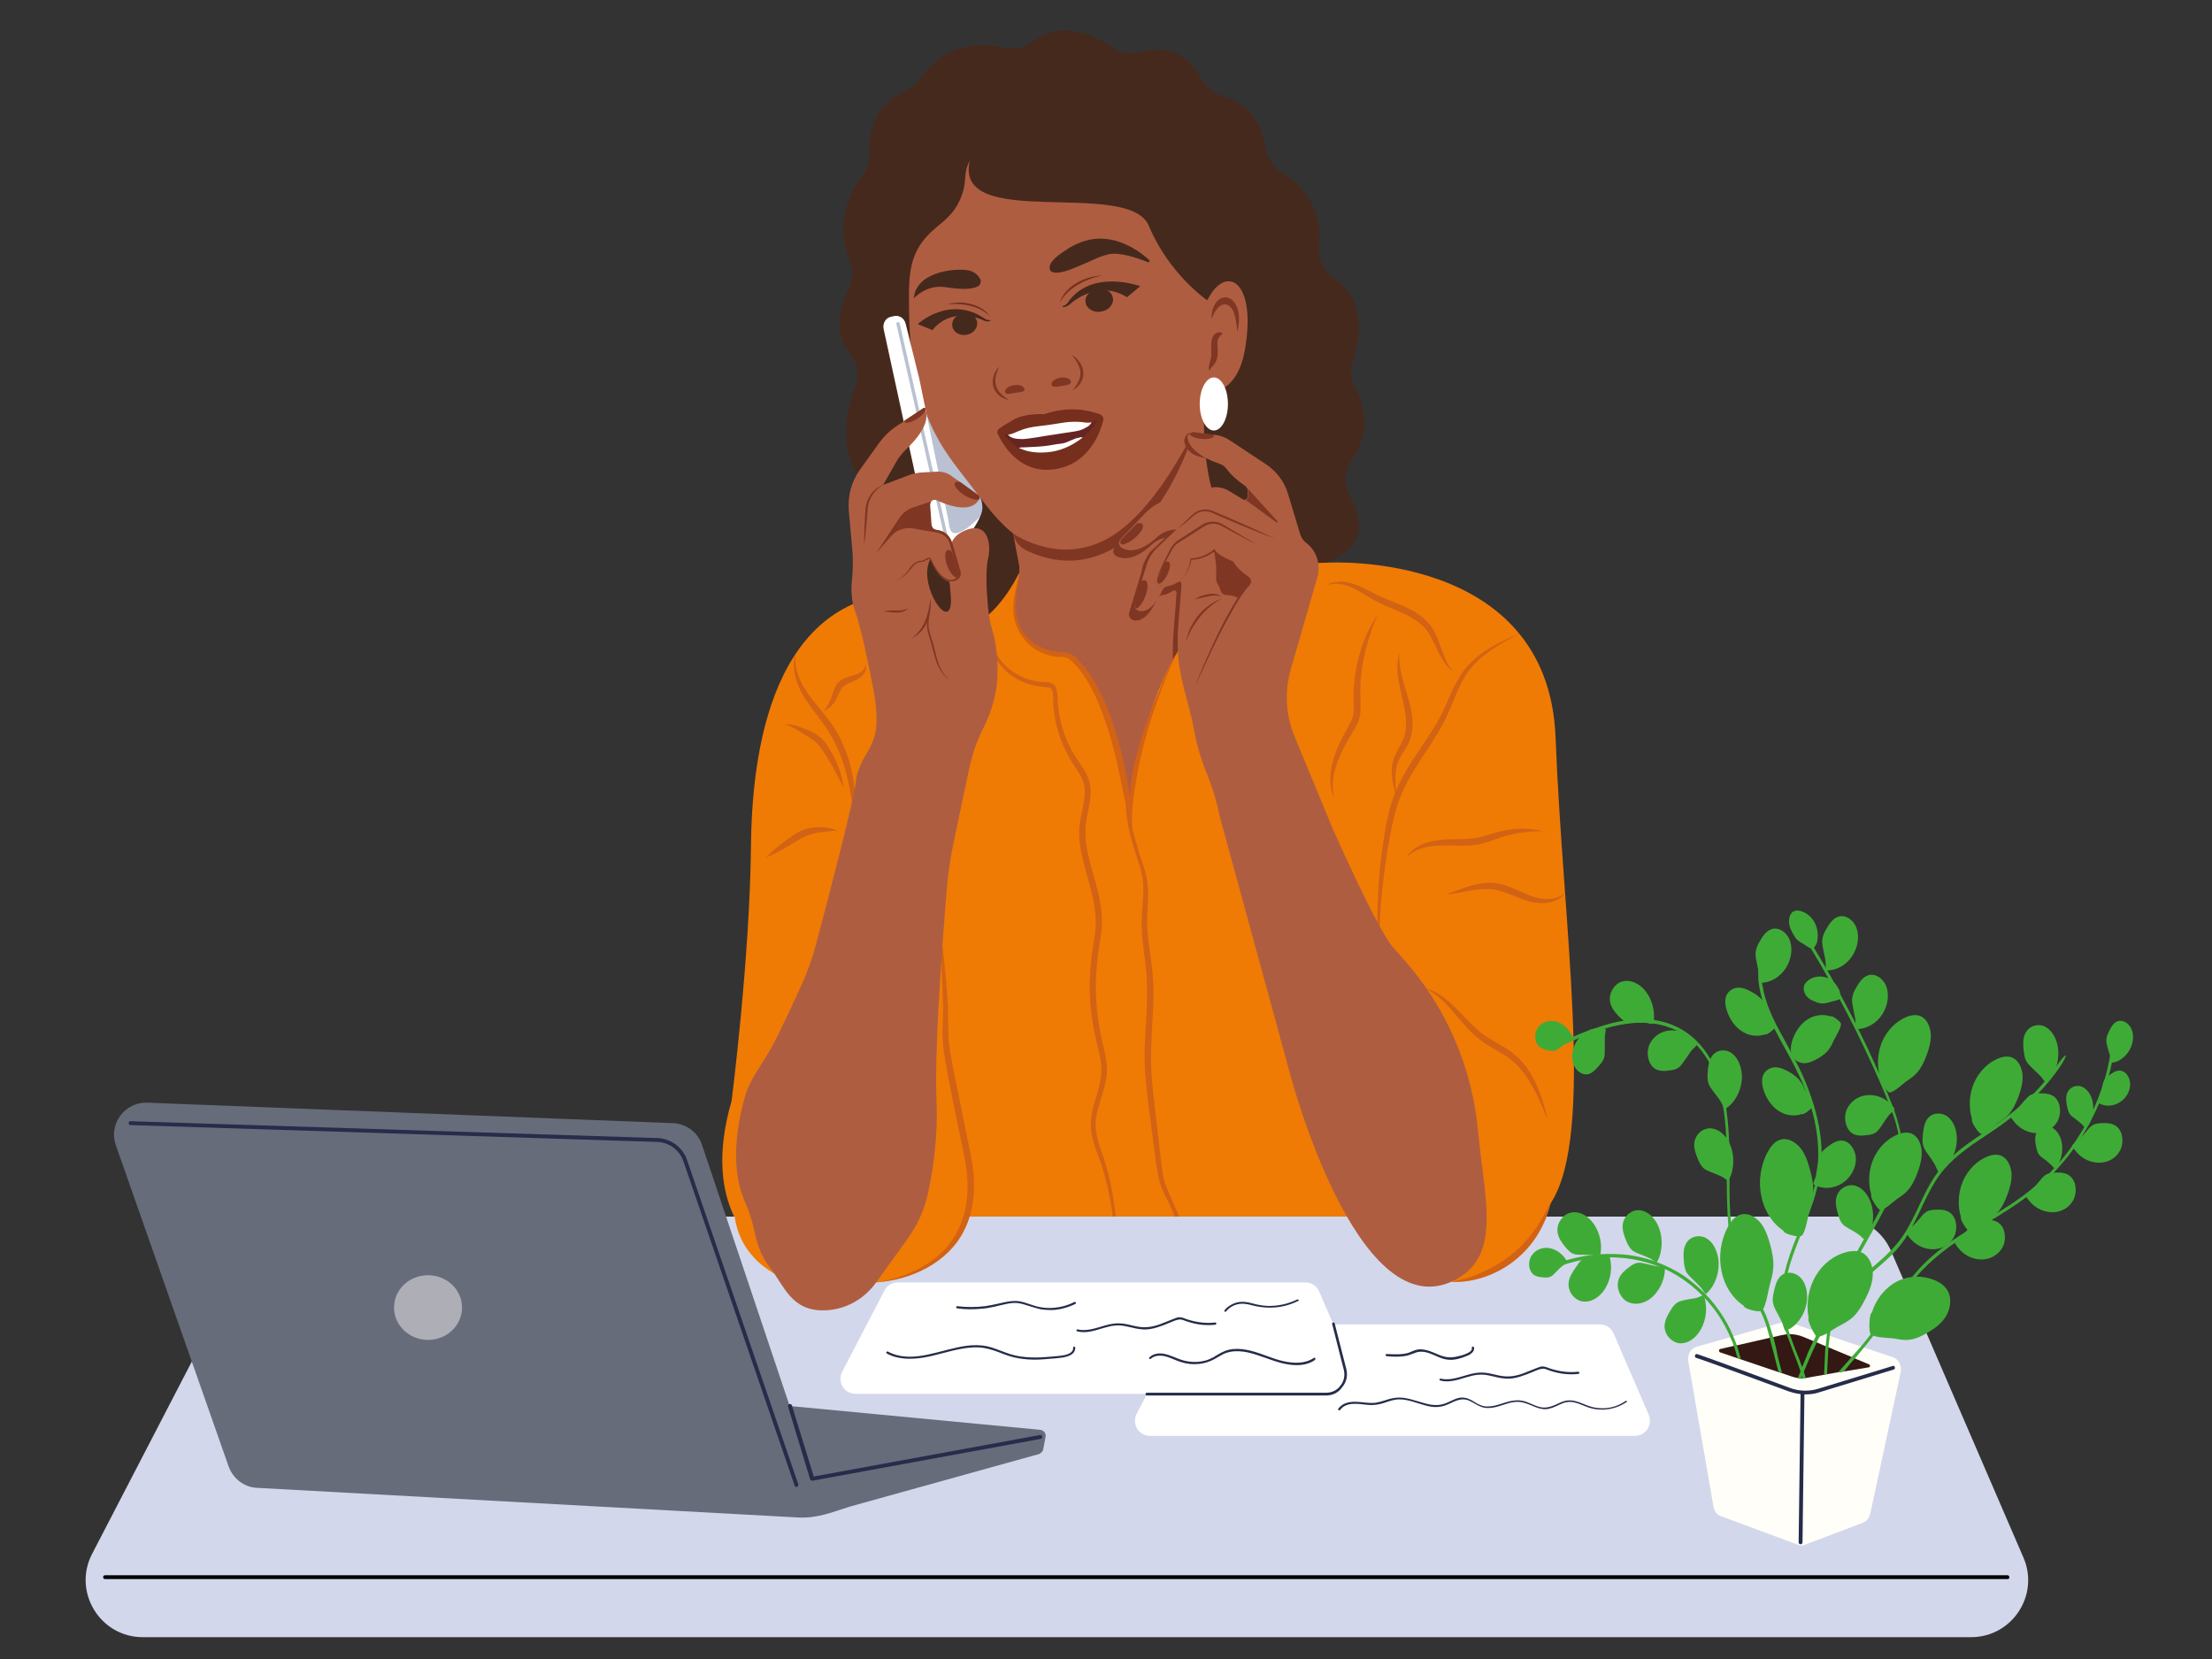 <?xml version="1.0" encoding="utf-8"?>
<!-- Generator: Adobe Illustrator 25.4.1, SVG Export Plug-In . SVG Version: 6.00 Build 0)  -->
<svg version="1.1" id="Calque_1" xmlns="http://www.w3.org/2000/svg" xmlns:xlink="http://www.w3.org/1999/xlink" x="0px" y="0px"
	 viewBox="0 0 800 600" style="enable-background:new 0 0 800 600;" xml:space="preserve">
<rect x="0" y="0" width="800" height="600" fill="#333333" stroke="none"/>
<style type="text/css">
	.st0{fill:#46291D;}
	.st1{fill:#B9C1D2;}
	.st2{fill:#EF7B05;}
	.st3{fill:#AF5D41;}
	.st4{fill:#D26214;}
	.st5{fill:#D3D7EB;}
	.st6{fill:#FFFFFF;}
	.st7{fill:#7F3723;}
	.st8{fill:#762F1D;}
	.st9{clip-path:url(#SVGID_00000139290624001316172570000016990623151298573705_);fill:#662523;}
	.st10{fill:#B65849;}
	.st11{fill:#F49833;}
	.st12{fill:#262C49;}
	.st13{fill:#676C7A;}
	.st14{fill:#ADAEB6;}
	.st15{fill:#FFFEF8;}
	.st16{fill:#341814;}
	.st17{fill:#3FAB37;}
	.st18{fill:#010101;}
</style>
<g>
	<g>
		<path class="st0" d="M474.7,204.9c0,0,18.4-3.6,16.7-16.4c-0.5-3.6-1.5-6.3-2.8-8.3c-2.7-4.2-2.6-9.6,0.2-13.7
			c4.2-6,7.2-15,1.3-26.4c-1.5-2.9-1.8-6.3-0.8-9.4c2.5-7.6,5.1-22.1-6.6-29.8c-3.8-2.5-6-6.9-5.6-11.5c0.7-7.8-0.9-19.4-13.4-26.9
			c-3.1-1.9-5.3-5-5.9-8.6c-1.1-6.5-4.2-16.1-15.6-19.2c-3.4-0.9-6.1-3.2-7.7-6.3c-2.9-5.5-9.2-12.9-22.1-9.5
			c-3.5,0.9-7.3,0.3-10.3-1.9c-6.2-4.4-17.8-10-28.9-1.8c-2.9,2.2-6.7,2.9-10.2,2.1c-7.5-1.8-20.6-2.5-30.6,11.5
			c-1.3,1.9-3.1,3.3-5.2,4.2c-4.8,2.1-13.4,7.9-12.7,22.4c0.1,2.9-0.7,5.7-2.5,8c-4.1,5.5-10.6,17-4.8,30.2c1.4,3.3,1.4,7-0.1,10.2
			c-2.9,6.3-6.1,16.7-0.1,23.5c3.1,3.5,4,8.3,2.3,12.7c-3.5,9.2-6.6,24.1,3.7,35.4c3.5,3.8,4.3,9.3,2,13.9
			c-4.7,9.4-9.7,24.2,1.3,30.8C332.9,230.1,474.7,204.9,474.7,204.9"/>
		<path class="st1" d="M341.8,201.1l11.4-12.4c2.6-2.8,2.8-7,0.5-10c-6.1-8-17.3-24.7-18.7-29.9C335,148.9,341.8,201.1,341.8,201.1"
			/>
		<path class="st2" d="M275.6,452.6c-1-1-22.5-15-11-54.5c0,0,6.6-51.5,7-92.3c0.4-40.7,10.6-93.1,60.8-91.6c1,0,26.5,1.2,36.7-7.2
			l110.9-3.5c0,0,80-4.9,82.6,63.3c2.6,68.2,14.4,143-1.6,168.1c0,0-12.1,16-17.7,39.4L294,474.2L275.6,452.6z"/>
		<path class="st3" d="M328.8,113.7c0.1,8.9,1.1,17.8,3.2,26.4c1.7,7,4.4,13.8,8,20c3.8,6.5,8.7,12.2,13.2,18.2
			c4.7,6.2,9.8,12.9,16.6,16.9c6.4,3.8,13.8,4.2,21,3c3.5-0.6,7-1.5,10.4-2.5c32.5-10,34.4-53.4,34.4-53.4s11.6,1.4,14.6-15.6
			c4.5-25.4-7-31.5-13.6-18c0.6-1.3-1-5.7-1.3-7c-1.4-6-3.5-11.9-6.1-17.5c-4.5-9.7-11-18.4-19.2-25.3
			c-12.4-10.4-28.1-14.6-42.4-10.5c-4.2,1.2-12.8,2.9-16.8,9.7c-2.7,4.6-0.8,7.1-3.2,13.2c-3.4,8.6-9.4,9.7-14.2,16.4
			C328.5,94.5,328.6,101.8,328.8,113.7"/>
		<path class="st4" d="M356.7,211c-1.1,10.9-0.5,24.3,8.9,31.4c3.1,2.3,6.8,3.8,10.6,4.2c2,0.2,4.3-0.3,5.5,1.8
			c0.8,1.4,0.7,3.1,0.8,4.6c0,1.4,0.2,2.8,0.4,4.2c0.8,5.6,2.7,11,5.6,15.8c0.6,1,1.7,2.5,2.4,3.6c1.7,2.4,3.3,5.3,3.5,8.4
			c0.4,4.4-1.2,8.9-1.7,13c-0.3,2.7-0.1,5.5,0.3,8.3c0.9,5.6,2.9,11.1,4.2,16.7c1,4.3,1.6,8.8,1.2,13.2c-0.4,4.3-1.4,8.5-1.7,12.9
			c-0.8,8.5-0.3,17.1,1.5,25.5c0.7,3.5,1.8,7.1,2.1,10.8c0.2,2.2-0.1,4.6-0.6,6.7c-0.7,2.9-1.7,5.6-2.4,8.3
			c-1.9,6.2-1,10.4,1.2,16.4c1.9,5.5,3.3,11.1,4.2,16.9c1.8,11.5,1.5,23.2-1,34.5c2.1-12.1,1.9-24.5-0.6-36.4
			c-0.7-3.5-1.6-7-2.7-10.4c-2.8-8.3-5.4-12.4-2.9-21.4c1.3-4.8,3.2-9.4,2.8-14.4c-0.3-3.5-1.3-6.9-2.1-10.4
			c-0.6-2.9-1.1-5.7-1.5-8.6c-1.1-8.7-0.6-17.5,0.9-26.1c2.5-12.9-2.6-21.4-4.8-33.6c-0.5-2.9-0.7-5.9-0.3-8.9
			c0.4-3,1.2-5.8,1.6-8.5c0.4-2.7,0.4-5.4-0.8-7.9c-1.1-2.5-3-4.7-4.4-7.3c-3.3-5.7-5.4-12.2-5.9-18.8c0-0.7-0.1-1.5-0.1-2.2
			c-0.1-1.7,0.3-4.2-1.7-4.7c-0.6-0.1-1.3-0.1-2-0.2l-1.1-0.1c-0.4-0.1-1.3-0.2-1.7-0.3c-3.5-0.7-6.8-2.2-9.5-4.4
			C355.3,235.7,355,222.1,356.7,211"/>
		<path class="st4" d="M407.4,288.5c-0.6,1.8,1.7,1.7,2,3.6c0.3,1.9-0.8,4.9-0.2,6.7c1.4,4.6,2.7,9.8,4.3,14.3
			c1,2.7,1.6,5.7,1.7,8.6c0.2,3.8-0.3,7.7-0.3,11.5c0,1.9,0.1,3.7,0.3,5.6c0.6,5.7,1.7,11.3,1.9,17.1c0.2,3.9,0,7.7-0.2,11.6
			c-0.4,7.6-1,15.2-0.3,22.8c0.5,6.6,1.8,16.1,2.5,22.7c0.4,3.2,0.9,8.2,1.4,11.3c0.6,4.7,3.2,8.8,4.9,13.2c0.4,0.9,0.7,1.8,1,2.7
			c2.9,9.2,2.9,19.4-0.2,28.4c2.3-8.8,2.1-18.1-0.7-26.7c-0.3-1-0.8-2.3-1.2-3.3c-1.5-3.8-3.8-7.3-4.9-11.2
			c-1.2-4.4-1.6-9.8-2.3-14.3c-1.1-9-2.8-19.6-3.1-28.6c-0.2-5.8,0.3-11.6,0.6-17.3c0.2-3.8,0.3-7.6,0.2-11.4
			c-0.1-5.7-1.2-11.4-1.7-17.1c-0.2-1.9-0.2-3.9-0.2-5.8c0.1-5.8,1.3-11.4,0-17c-0.4-1.8-1-3.6-1.6-5.4
			C409.4,304.9,406.4,294.7,407.4,288.5"/>
		<path class="st5" d="M712.9,592.1H51.6c-15.4,0-25.4-16.4-18.3-30.1l57.5-110.9c3.5-6.8,10.6-11.1,18.3-11.1h555.9
			c8.2,0,15.7,4.9,18.9,12.4l47.9,110.9C737.7,576.9,727.7,592.1,712.9,592.1"/>
		<path class="st0" d="M379.7,96.1c0.5-2.3,4.4-4.7,5.7-5.6c2.9-2,6.2-3.4,9.7-4c7.7-1.1,14.9,2.5,20.5,7.5c0.4,0.3,0,1-0.5,0.8
			c-3.5-1.4-10.3-3.8-14.3-2.8c-3.5,0.8-6.8,2.7-10.1,4c-1.8,0.7-3.6,1.6-5.5,2.1c-1.4,0.4-4.3,1.1-5.4-0.3
			C379.6,97.3,379.5,96.7,379.7,96.1"/>
		<path class="st2" d="M288.2,464.3c-1.2-0.7-18.6-5-22.2-22.5c-3.6-17.6,24.7-7.7,24.7-6.5c0,1.2,1.8,15,2.1,15.9
			C293.1,452,288.2,464.3,288.2,464.3"/>
		<path class="st0" d="M353.6,103.6c1-0.5,1.4-1.7,0.9-2.7c-0.5-1-1.5-2.1-3.1-2.8c-3.2-1.4-20.1-0.8-20.9,9.8c0,0,4.3-4.9,10.9-4.1
			C347,104.6,350.8,104.9,353.6,103.6"/>
		<path class="st0" d="M358.1,116.1l-0.4,0.1c-0.6,0.1-1.2,0-1.7-0.2c-2.7-1.3-12.2-4.7-18.8,3.4l-5.3-2.2c0,0,11.6-10.8,24.5-1.8
			c0.3,0.2,0.6,0.3,1,0.3l0.7,0.1C358.3,115.7,358.3,116,358.1,116.1"/>
		<path class="st6" d="M350,190.8c-6.8,4.8-6.5,0.1-7.1-3.1l-10.4-50.6l-4.9-19.8c-0.4-2.1-2.3-3.4-4.2-3l-1.3,0.3
			c-1.8,0.4-3,2.4-2.5,4.5l16.1,74.2c0.4,2.1,2.3,3.4,4.2,3l1.3-0.3c0,0,7.3,3.8,13.2-9C354.3,187,351.9,189.4,350,190.8"/>
		<path class="st0" d="M353.4,116.5c0.3,2.1-1.4,4.2-3.9,4.6c-2.5,0.4-4.8-1-5.1-3.2c-0.3-2.1,1.4-4.2,3.9-4.6
			C350.8,113,353.1,114.4,353.4,116.5"/>
		<path class="st0" d="M384.6,111.1l0.4-0.1c0.6-0.1,1.3-0.4,1.7-0.8c2.5-2.2,11.3-8.7,20.9-2.7l4.8-4c0,0-17.9-6.6-26.4,6.2
			c-0.2,0.3-0.6,0.5-0.9,0.7l-0.7,0.3C384.2,110.9,384.3,111.2,384.6,111.1"/>
		<path class="st0" d="M392.6,109.4c0.4,2.3,2.9,3.8,5.6,3.3c2.7-0.4,4.7-2.6,4.3-4.9c-0.3-2.3-2.9-3.8-5.6-3.3
			C394.2,105,392.2,107.1,392.6,109.4"/>
		<path class="st7" d="M364.9,144.6c-4.1-0.6-7-4.4-5.5-8.8c0.4-1.2,1.1-2.3,1.9-3.2c-0.5,1.3-1,2.6-1.2,4
			C359.5,140.4,361.9,142.8,364.9,144.6"/>
		<path class="st7" d="M387.9,141.1c2.3-2.7,3.9-5.7,2-9.3c-0.6-1.3-1.4-2.4-2.3-3.5c1.1,0.6,2,1.5,2.8,2.6
			C393.2,134.7,391.6,139.3,387.9,141.1"/>
		<path class="st7" d="M370.5,140.7c0.2,1.1-1.4,1.1-3.4,1.4c-1.9,0.3-3.5,0.8-3.6-0.3c-0.2-1.1,1.3-2.2,3.2-2.5
			C368.6,139,370.3,139.6,370.5,140.7"/>
		<path class="st7" d="M387.3,138c0.2,1.1-1.4,1.3-3.3,1.6c-1.9,0.3-3.5,0.6-3.7-0.5c-0.2-1.1,1.3-2.2,3.2-2.5
			C385.4,136.3,387.1,136.9,387.3,138"/>
		<path class="st8" d="M377.6,149.8c0,0-6.6-0.5-11.1,2c-2.4,1.4-4,2.4-5,3.1c-0.7,0.5-1,1.3-0.7,1.9c1.6,3.6,7.8,14.8,20.6,12.9
			c12.3-1.7,16.5-13.2,17.6-17.6c0.3-1-0.3-2-1.5-2.4c-0.3-0.1-0.6-0.2-1-0.3c-0.6-0.2-3.5-1.1-6.8-1.3
			C384.5,147.7,379.7,149.1,377.6,149.8"/>
	</g>
	<g>
		<defs>
			<path id="SVGID_1_" d="M396.1,152.1c-0.2,0.1-0.5,0.2-0.7,0.3c-0.5,0.2-0.9,0.4-1.4,0.6c-0.4,0.2-0.8,0.3-1.2,0.4
				c-0.2,0-0.4,0.1-0.5,0.1c-0.1,0-0.1,0-0.1,0c-0.2-0.1-0.9-0.4-0.9-0.4c-0.6-0.2-2.2-0.5-3-0.5c-0.1,0-0.1,0-0.2,0
				c-1.6,0.1-1.9,0.1-3.4,0.4c-2,0.3-4,0.7-6,1.1c-2.1,0.4-4.1,0.8-6.1,1.3c-1.7,0.4-3.4,0.8-5.1,1.1c-0.6,0.1-1.2,0.3-1.8,0.4
				c-0.6,0.1-1.1,0.2-1.7,0.2c-0.1,0-0.2,0-0.3,0.1l-0.2,0.2c-0.1,0.3,0.3,0.5,0.4,0.7c0.2,0.2,0.4,0.5,0.6,0.7
				c0.4,0.5,0.9,0.9,1.4,1.4c0.2,0.2,0.3,0.3,0.5,0.4c0.4,0.3,0.8,0.6,1.3,0.9c0.2,0.1,0.4,0.3,0.6,0.4l0.1,0.1
				c0.2,0.1,0.5,0.2,0.7,0.3c1.8,0.8,4.1,1.4,7.1,1.4c1.2,0,2.5-0.1,3.9-0.3c4.6-0.7,8.5-2.9,11.4-5.2l0.2-0.1l0.2-0.1
				c0.4-0.3,0.8-0.7,1.2-1.1l0,0c1.1-1,2.1-2.2,2.9-3.4c0.1-0.2,1.1-1.3,0.7-1.5c0,0-0.1,0-0.1,0C396.5,151.9,396.3,152,396.1,152.1
				"/>
		</defs>
		<clipPath id="SVGID_00000113347627711131368610000015027460137345367441_">
			<use xlink:href="#SVGID_1_"  style="overflow:visible;"/>
		</clipPath>
		
			<rect x="363.4" y="151.9" style="clip-path:url(#SVGID_00000113347627711131368610000015027460137345367441_);fill:#662523;" width="33.7" height="11.8"/>
	</g>
	<g>
		<path class="st6" d="M394.8,152.7L394.8,152.7l-0.1,0.2c-0.4,0.7-1,1.3-1.7,1.6c-1,0.6-2.1,1.1-3.2,1.3c-1.6,0.4-3.3,0.5-4.9,0.8
			c-0.6,0.1-1.2,0.2-1.9,0.3c-2.1,0.3-3.1,0.5-3.3,0.5c-2.5,0.4-2.7,0.4-4.9,0.8c-2.7,0.4-4.1,0.6-5.1,0.6c-2.5,0-4.1-0.4-5.1-1.5
			l-0.1-0.1l0.1,0l0.2,0c0.6-0.1,1.1-0.3,1.7-0.5c1.2-0.5,2.3-1,3.5-1.4c3.2-1.1,6.5-1.2,9.8-1.7c2.3-0.3,4.6-0.8,6.9-1
			c1.4-0.1,2.8-0.1,4.1,0C392,152.7,393.5,153.1,394.8,152.7L394.8,152.7z"/>
		<path class="st6" d="M391.6,158.2c-2.9,2.3-6.8,4.5-11.4,5.2c-4.9,0.7-8.5,0-11-1.1c-0.2-0.1-0.5-0.2-0.7-0.3
			c0.5-0.2,1-0.2,1.6-0.2c4.1-0.2,6-0.2,9.4-0.7c1.7-0.3,3.4-0.6,5.1-0.8c1.6-0.3,4-1.9,5.7-2C390.7,158.1,391.1,158.1,391.6,158.2"
			/>
		<path class="st0" d="M368.6,207.1c0,0-19.8,44-49.6,6.7C289.1,176.5,368.6,207.1,368.6,207.1"/>
		<path class="st8" d="M383.2,109.6c1.4-4.5,5.7-7.6,10-9c1.7-0.5,3.5-0.9,5.3-1c-1.5,0.4-3.1,0.8-4.5,1.4
			C389.6,102.6,385.4,105.4,383.2,109.6"/>
		<path class="st8" d="M358,114.4c-3-3-7.2-4.2-11.3-4.4c-1.4-0.1-2.8,0-4.2,0c1.7-0.4,3.5-0.6,5.3-0.6
			C351.6,109.7,355.8,111.1,358,114.4"/>
		<path class="st2" d="M316.8,463.8c0,0,42-2.8,33-46.5c-9-43.7-7.8-37.7-7.8-50.5c0-10.7-2.5-35.4-2.5-35.4"/>
		<path class="st4" d="M316.8,463.8c9.2-1.4,18.5-5.2,25-12.1c4.2-4.5,6.8-10.4,7.7-16.5c0.7-4.6,0.5-9.3-0.2-13.9
			c-0.4-3.1-2.2-10.8-2.8-14c-1.6-7.8-3.2-15.6-4.6-23.4c-0.5-3.2-1-6.4-1-9.6c0-3.2,0.2-6.4,0.2-9.5c-0.2-11.1-1-22.2-1.6-33.3
			c1.3,9.5,2.4,19,3.1,28.5c0.2,2.3,0.3,5,0.3,7.2c0,2.3,0,4.9,0.1,7.1c0.2,4.7,1.2,9.3,2.1,14c1.7,8.6,4,19.4,5.7,28
			c0.3,1.6,0.6,3.2,0.9,4.8c1.2,8,0.7,16.6-3,23.9C342.9,456.7,329.5,463,316.8,463.8"/>
		<path class="st4" d="M287.8,236.2c-0.9,5.7,1.8,11.2,5.1,15.6c3.4,4.6,7.6,8.8,10.3,14c5.6,10.3,7,22.4,6,33.9
			c-1-12-2.9-24.2-9.2-34.6c-4-6.7-10.4-12.4-12.3-20.2C286.9,242,286.8,239,287.8,236.2"/>
		<path class="st1" d="M342.5,196.2c-0.3,0-0.5-0.2-0.6-0.5l-17.7-78.5c-0.1-0.3,0.1-0.6,0.5-0.7c0.3-0.1,0.6,0.1,0.7,0.5l17.7,78.5
			c0.1,0.3-0.1,0.6-0.5,0.7L342.5,196.2z"/>
		<path class="st2" d="M556.2,442.1l-1.3-8c0,0-25.6,0-25.6,0.7s-6.9,25.2-6.9,25.2l7.8,1.6L556.2,442.1z"/>
		<path class="st3" d="M343.5,220.2c-2.2,5.2-11.4-10-7-18c0,0,2.5,7.1,6.9,8.2C343.8,214.5,344.3,218.2,343.5,220.2 M359,228.3
			c-0.9-2.9-1.4-5.9-1.7-9c-0.5-5.4-0.9-13.1,0-17c1.5-6.1-0.4-14.8-9.6-9.8c-1.9,1-3.1,2.5-3.8,4.4l-0.6-1.6
			c-0.4-1.1-1.3-2-2.4-2.5l-2.2-0.9l-0.7-0.3c-0.7-0.3-1.2-1-1.3-1.8l-0.5-7c0-0.5,0.1-1,0.4-1.3l0.1-0.1c0.5-0.6,1.3-0.8,2-0.5
			c3.2,1.5,12.1,5.1,15.2,0c0.1-0.1,0.1-0.2,0.1-0.3c0.2-0.6,0-1.4-0.6-1.8l-6.4-4.6l-2.8-2c-1.6-1.2-3.6-1.8-5.7-1.6l-5.5,0.3
			c-1.3,0.1-2.7,0.4-3.9,0.8l-9.7,3.7l4.7-8.3c0.9-1.6,2.1-3.1,3.4-4.4c3.2-3,9.2-9.4,7.2-14.6l-0.1-0.2c-0.2-0.2-0.6-0.3-0.8-0.1
			l-6.9,4.6l-2.5,1.6c-2.6,1.7-4.8,3.9-6.6,6.4l-6.8,9.5c-3.1,4.3-4.5,9.6-4,15l1.2,13.3c0.4,3.9,0.3,7.9-0.1,11.9
			c-0.3,2.9-0.3,7.1,1.2,11.1c2,5.3,5.1,20.4,6.7,28.8c0.7,3.7,1.1,7.5,1,11.3c0,1.8-0.3,3.5-0.8,5.2c-0.5,1.7-1.2,3.3-2.1,4.8
			c-2,3.3-4.4,7.9-4.6,11.6c-0.3,5-9.9,41.8-14.3,58.3c-1.4,5.4-3.3,10.7-5.7,15.9c-2.3,5-5.3,11.5-7.9,16.8c-5,10.2-9,14-11.6,20.9
			c0,0-8.1,23-0.6,39.8c1.6,3.6,2.8,7.5,3.6,11.4c0.8,3.7,2.3,8.5,5.6,12.6c5,6.4,7.6,15.7,19.7,15.3c7.4-0.2,14.2-4,18.5-10
			l11.6-16.1c3.3-4.6,5.7-9.8,7-15.3c1.8-7.9,3.9-20.4,3.3-34.5c-0.8-18.3,2.1-56.9,3.6-75.1c0.5-6.4,1.4-12.8,2.8-19.2
			c1.9-9,4.6-22,5.5-26c0.9-4.3,2.6-9.6,4.8-13.9c3.5-6.7,5.5-14.2,5.4-21.8C360.7,237.5,360.3,232.7,359,228.3"/>
		<path class="st4" d="M515.2,357.3c8.4,2.2,13.3,10.2,19.6,15.5c3.8,3.3,8.7,5.1,12.6,8.3c6.1,4.9,9.3,12.4,11.3,19.7
			c0.4,1.4,0.7,2.7,1,4.1c-0.6-1.3-1.1-2.6-1.6-3.9c-2.9-6.8-6.4-13.9-12.5-18.4c-2.8-2-6-3.5-8.9-5.5c-3.6-2.4-6.5-5.7-9.2-8.9
			C524,364.1,520.4,359.7,515.2,357.3"/>
		<path class="st4" d="M549.7,229.1c-7.2,3.8-14.8,7.8-19.4,14.8c-3,4.6-4.6,10-7,15c-4.7,10.1-12.4,18.5-16.6,28.7
			c-2.6,6.3-3.7,13.2-4.9,19.9c-2,12.3-3,24.7-3.2,37.2c-0.9-12.5-0.4-25.1,1.3-37.5c1-6.9,2-13.9,4.7-20.5
			c3.1-7.8,8.3-14.6,12.8-21.6c1.5-2.3,2.9-4.7,4.1-7.1c1.8-3.7,3.3-7.7,5.3-11.3C531.6,237.2,540.4,233,549.7,229.1"/>
		<path class="st2" d="M524.9,463.6c0,0,26.2-0.5,36.1-28.9"/>
		<path class="st4" d="M524.9,463.6c7.4-1.4,14.5-4.4,20.5-8.9c0.3-0.2,0.9-0.7,1.2-0.9c0.3-0.3,0.8-0.7,1.1-0.9
			c2.2-1.9,4.3-4.1,6.1-6.5c0.6-0.7,1.3-1.7,1.8-2.4c0.3-0.4,0.6-0.9,0.8-1.3c0.7-1,1.4-2.2,2-3.2c0.3-0.5,0.8-1.5,1.1-2
			c0.5-0.9,0.9-1.8,1.4-2.7c-1.7,7.6-5.8,14.8-11.7,19.9C542.8,460.4,533.6,464.1,524.9,463.6"/>
		<path class="st0" d="M436.6,108.6c0,0-13.8-9.4-21.1-26.9c-7.2-17.4-71.1,2.2-64.7-23.7c6.4-25.9,74.2-40.1,84.8-5.8
			C446.3,86.6,436.6,108.6,436.6,108.6"/>
		<path class="st3" d="M476.5,203.5c0,0-0.1,0.2-0.6,0.6c-0.2,0.2-0.5,0.4-0.8,0.6c-2.7,1.9-10.3,6.3-31.3,14.6
			c-7.3,2.9-13.1,8.8-17.7,16.1c-0.3,0.4-0.5,0.9-0.8,1.3v0c-0.4,0.6-0.7,1.2-1.1,1.9c-13.1,23.4-15.9,57.7-15.9,57.7
			c-8-54.5-22.5-59.8-22.5-59.8c-7.7-0.5-15.3-3.6-17.8-11.5c-1-3.3-1.2-6.7-0.8-10.1c0.4-3.7,2-7.1,1.3-10.9
			c-0.3-1.6-0.6-3.1-0.9-4.7c-0.2-0.9-0.3-1.8-0.5-2.7c-0.2-1.3-0.5-2.5-0.7-3.8l-0.3-1.7l69.6-48.9c-0.3,5.2-0.4,10-0.2,14.4
			c0,0.3,0,0.6,0,0.9c0,0.1,0,0.3,0,0.4c0.1,2.6,0.3,5.1,0.6,7.5c0,0.2,0,0.3,0.1,0.5c0,0.1,0,0.2,0,0.3c0.5,3.7,1.1,7.1,1.9,10.1
			c0.1,0.5,0.3,1,0.4,1.4c0.1,0.2,0.1,0.4,0.2,0.6c8.3,27.8,29.9,26.4,36.2,25.4c0.4-0.1,0.7-0.1,1-0.2
			C476.3,203.5,476.5,203.5,476.5,203.5"/>
		<path class="st10" d="M476.5,203.5c0,0-0.1,0.2-0.6,0.6c-0.2,0.2-0.5,0.4-0.8,0.6c-0.4,0.3-0.9,0.6-1.6,1.1c0-0.1,0-0.2,0-0.3
			c0-0.5,0-1-0.1-1.4c0.5-0.1,1-0.1,1.4-0.2c0.4-0.1,0.7-0.1,1-0.2C476.3,203.5,476.5,203.5,476.5,203.5"/>
		<path class="st7" d="M475.1,204.7c-2.7,1.9-10.3,6.3-31.3,14.6c-7.3,2.9-13.1,8.8-17.7,16.1c-0.3,0.4-0.5,0.9-0.8,1.3v0
			c-0.4,0.6-0.7,1.2-1.1,1.9c-0.3-8,0.9-16.2,1.3-24.2c0-0.7-0.7-1.1-1.3-0.7c-1,0.6-2.4,1.4-3.8,1.5c-0.6,0.1-1.2,0.4-1.6,0.9l0,0
			c-0.1,0.2-0.2,0.3-0.3,0.5c-0.1,0.2-0.2,0.4-0.3,0.6c-1.3,2.9-4.1,7.7-8,7.2c-1.3-0.2-2.2-1.6-1.8-2.9l4.3-14.2
			c0.3-1.1,0.5-2.8,1-3.8c0.7-1.3,1.5-3.2,2.6-4.2l6.4-6c-0.3,0,0.2,0.9-0.1,1c-1,0.1-1.9,0.3-2.9,0.7c-1.2,0.5-2.3,1.2-3.3,2.1
			c-3,2.8-8.1,6.4-12.7,4c-1.2-0.6-1.4-2.2-0.5-3.2l0.3-0.3l8.8-9.5c2.2-2.4,5-4.1,8.1-5l15.2-4.3c0.6-0.2,1.1-0.3,1.7-0.3
			c0.4,0,0.7,0,1.1,0c1.5,0.1,3,0.5,4.3,1.4l5.1,3.2c0.3,0.2,0.6,0.2,0.8,0.2c0.5-0.1,0.9-0.5,0.9-1.1l0-0.6c0.4-0.1,2,0.9,2,0.3
			l1.2-1.6c0-0.6,0.3-3.7,0-4.2c-0.2-0.3-1.7-1.6-2-1.8c-1.7-1.3-2.3-2.7-3.8-4.8c-0.4-0.5-0.5-1.8-1-2.2c-0.1-0.5-1.2-0.5-1.6-0.6
			c-1-0.4-0.2-0.4-1.6-0.8c-0.5-0.2-1.9,0.5-2.4,0.2c-0.4-0.2-1.4,0-1.8-0.2c0,0.2-2.2-0.4-2.2-0.2c-3.8-0.4-7.4-2.2-8-6.1
			c-0.1-0.4,0-0.8,0.2-1.2c0.4-1,1.2-2,2.1-1.9l3.7,1.3l1,0.4l2.5,0.9c1.9,0.2,3.7,0.9,5.3,2l13.4,9.1c3.8,2.6,6.6,6.4,7.9,10.8
			l4.4,15c0.4,1.4,1.2,2.5,2.3,3.4c1.6,1.2,2.8,2.8,3.5,4.6C474.9,204.1,475,204.4,475.1,204.7"/>
		<path class="st7" d="M431.8,156.3c-0.7,2.1-1.6,4.5-2.4,6.5c-2.6,6.5-5.7,12.8-9.6,18.6c-6.3,9.6-15.4,18.3-26.9,20.7
			c-7.4,1.6-15.3,0.2-22-3.2c-2.3-1.2-4-3.4-4.5-5.9l0,0c4.6,2.9,9.9,4.8,15.2,5.5c8.8,1.2,17.6-1.8,24.4-7.4
			c2.8-2.2,5.3-4.7,7.7-7.4C421,175.4,426.4,166,431.8,156.3"/>
		<path class="st3" d="M534.6,455.1c-2,3.5-5.1,6.4-9.8,8.5c-34.4,15.2-58-74.4-58-74.4l-25.8-94.4c-0.9-4.8-2.3-9.4-4.1-13.9
			c-1.7-4.1-3.9-10.3-5.1-17.1c-1.6-8.9-5-17.4-5.7-26.5c0-0.6-0.1-1.2-0.1-1.9c-0.4-8,0.9-16.2,1.3-24.2c0-0.7-0.7-1.1-1.2-0.7
			c-1,0.6-2.4,1.3-3.8,1.5c-0.8,0.1-1.5,0.6-1.9,1.4c-0.1,0.3-0.3,0.7-0.5,1.1l0,0c-0.2,0.4-0.4,0.7-0.6,1.1
			c-1.5,2.7-3.9,5.8-7.1,5.4c-1.3-0.2-2.2-1.5-1.8-2.8l4.3-13.9c0.2-0.5,0.3-1,0.5-1.4c0.8-1.9,2-3.6,3.5-5l5-4.7l1.8-1.7
			c-1.3,0-2.6,0.3-3.8,0.7c-1.2,0.5-2.3,1.2-3.3,2.1c-3,2.8-8,6.3-12.6,3.9c-0.7-0.4-1.1-1-1.1-1.8c0-0.5,0.2-0.9,0.5-1.3l9-9.5
			c2.2-2.3,5-4,8.1-4.9l15-4.2c0.2,0,0.3-0.1,0.5-0.1c2.2-0.5,4.6-0.1,6.6,1.1l5.1,3.1c0.3,0.2,0.5,0.2,0.8,0.1l0.1,0
			c0.4-0.1,0.8-0.5,0.8-1l0.1-1.8c0-0.6-0.1-1.1-0.4-1.5c-0.2-0.3-0.4-0.6-0.8-0.8c-1.7-1.2-4.8-3.6-6.2-5.7
			c-0.4-0.5-0.8-0.9-1.2-1.3c-0.5-0.4-1.1-0.7-1.7-0.9c-0.8-0.3-1.7-0.6-2.7-1c-0.8-0.4-1.7-0.8-2.5-1.2c-3-1.7-5.9-4.1-6.3-7.2
			l0-0.2c0-0.4,0.1-0.8,0.4-1.1c0.4-0.5,1-0.8,1.7-0.7l3.6,0.5l3.4,0.4l0.9,0.1c1.9,0.2,3.7,0.9,5.2,1.9l13.3,8.8
			c3.7,2.5,6.5,6.2,7.8,10.5l4.4,14.6c0.4,1.3,1.2,2.5,2.3,3.3c2.8,2.2,4.4,5.5,4.4,9c0,1.1-0.1,2.1-0.4,3.2l-9.6,33.2
			c-1,3.4-1.5,6.8-1.5,10.3c0,2.5,0.2,5,0.7,7.4c0.5,2.4,1.2,4.8,2.2,7.1l13.6,32.9c0,0,16,36.3,21.9,43.1c0.9,1,1.9,2.1,3,3.4
			c16,17.6,25.8,40,27.8,63.7C536.4,428.1,540.5,444.6,534.6,455.1"/>
		<path class="st7" d="M319.6,175.3c-3.4,1.8-5.7,5.3-5.8,9.1c-0.3,4.3-0.7,8.8-1.3,13.1c0-4.3,0.2-8.8,0.5-13.1
			C313.2,180.3,315.8,176.6,319.6,175.3"/>
		<path class="st7" d="M338.7,191.9l-4.3-0.2l-4.2-0.9l-4,0.3l-2.7,1.3l-6.6,7.6l8.4-12.7c1.2-1.8,2.9-3.1,5-3.8l6.6-2.2l-0.1,0.1
			c-0.3,0.4-0.4,0.9-0.4,1.3l0.5,7c0.1,0.8,0.5,1.5,1.3,1.8L338.7,191.9z"/>
		<path class="st7" d="M323.7,210.3c2.1-1.1,3.9-2.7,5.2-4.6c0.2-0.3,0.4-0.7,0.7-1c0.8-1,1.9-1.6,3.1-1.9l0.3,0l0.3,0
			c1,0,2.8-2,3.4-0.7c1,2.2,2.3,4.6,4.1,6.2c0.6,0.5,1.2,0.9,1.9,1.2c1.2,0.5,3,0.1,3.7-1.1c0.2-0.4,0.3-1,0.1-1.4l-0.2-0.6
			l-1.3-4.5l-1.3-4.5c-0.3-1.5-1-2.8-2.3-3.7c-0.9-0.7-2-1-3.1-1.2c-0.8-0.1-5-0.8-5.8-1l-2.3-0.4c-2.3-0.4-4.6,0.2-6.5,1.5
			c-1.1,0.8-2.3,2.3-3.2,3.3c-0.8,0.9-2.4,2.6-3.1,3.5c0.7-0.9,2.2-2.7,3-3.7c0.9-1.1,2-2.7,3.2-3.5c1.9-1.5,4.4-2.1,6.8-1.8
			l2.3,0.3l4.7,0.7c1.1,0.2,2.5,0.3,3.5,0.8c1.5,0.7,2.7,2,3.3,3.6c0.3,0.8,1.4,4.8,1.7,5.7l1.3,4.5l0.2,0.6c0.2,0.7,0.1,1.4-0.2,2
			c-0.9,1.6-3,2-4.6,1.4c-0.8-0.3-1.5-0.8-2.1-1.3c-1.9-1.8-3.1-4.2-4.1-6.5c-0.1-0.3-0.9,0.2-1.2,0.3c-0.5,0.3-1.1,0.6-1.7,0.7
			c-1.3,0-2.6,0.7-3.4,1.7c-0.2,0.3-0.5,0.6-0.7,0.9C327.8,207.8,325.9,209.3,323.7,210.3"/>
		<path class="st7" d="M336.6,216.5c0.3,5.9-1.3,11.5-6.8,14.4C334.8,226.6,335.5,222.8,336.6,216.5"/>
		<path class="st7" d="M336.7,216.3c-0.2,1.9-0.4,4-0.6,5.9c-0.2,1.3-0.3,2.6-0.3,3.9c0.1,2,0.8,3.8,1.4,5.7
			c0.8,2.5,1.2,5.2,2.1,7.7c0.8,2.5,2.1,4.9,4.3,6.5c-1.2-0.7-2.1-1.6-2.9-2.7c-1.6-2.2-2.4-4.8-3.1-7.4c-0.3-1.3-0.7-2.6-1-3.8
			c-0.4-1.3-0.8-2.5-1.1-3.8c-0.6-2.7,0.1-5.4,0.6-8C336.2,218.9,336.4,217.6,336.7,216.3"/>
		<path class="st7" d="M319.6,221.2c1.5-0.6,3.1-0.4,4.6-0.4c1.5,0,3-0.1,4.3-0.9C326.4,222.5,322.5,221.3,319.6,221.2"/>
		<path class="st7" d="M425.7,191.5c1.7-1.7,3.6-3.6,5.4-5.2c1.8-1.9,4.8-2.6,7.3-1.6c7.6,3.2,15.4,6.6,22.9,10.2
			c-7.7-2.9-15.6-6.2-23.1-9.5c-2.2-1-4.9-0.4-6.6,1.2C429.6,188.3,427.6,190,425.7,191.5"/>
		<path class="st7" d="M451.5,178c0-0.6-0.1-1.1-0.4-1.5l10.9,12c0.2,0.3-0.1,0.6-0.4,0.4l-11.1-8.1c0.5-0.1,0.9-0.5,0.9-1.1
			L451.5,178z"/>
		<path class="st7" d="M421.4,212.2c-1.4,0.1-2.9-0.5-3-2c0-0.9,0.4-1.8,0.6-2.6c0.8-2.1,1.7-4.1,2.7-6c0.5-1,1-2,1.5-2.9l0.4-0.7
			c0.6-1,1.4-1.9,2.3-2.5c2.3-1.5,5.3-3.4,7.6-4.9c0.8-0.5,2-1.4,3-1.6c1.9-0.6,4.1-0.4,5.8,0.7l0.7,0.4c3.2,1.9,6.7,4,9.9,5.9
			l1.4,0.9c-0.7-0.4-2.2-1.1-2.9-1.5c-2.8-1.5-5.9-3.2-8.7-4.7l-0.7-0.4c-1.6-0.9-3.5-1.2-5.3-0.5c-0.9,0.3-2,1.1-2.8,1.6l-2.8,1.8
			c-1.3,0.8-3.6,2.3-4.9,3.1c-0.9,0.6-1.6,1.3-2.1,2.2l-0.4,0.7c-1.1,1.9-2.1,3.9-3.1,5.8c-0.5,1-1,2-1.4,3
			c-0.3,0.8-0.7,1.6-0.8,2.5C418.7,211.6,420.1,212.2,421.4,212.2"/>
		<path class="st7" d="M442,216.4c-3.1,1.7-5.8,4-8,6.7c-2.2,2.7-4,5.8-5.1,9.1c0.5-3.1,1.8-6,3.7-8.6
			C434.9,220.4,438.2,217.8,442,216.4"/>
		<path class="st7" d="M441.8,215.8c-1.6-0.7-3.2-0.4-4.8-0.1c-1.6,0.4-3.3,0.6-4.9,1.1c1.3-1.1,3.1-1.5,4.7-1.9
			C438.4,214.6,440.5,214.6,441.8,215.8"/>
		<path class="st7" d="M451.9,211.1c-1.1,1.1-2.2,2.6-3.4,4.4l-1.1,0.7c-1-0.7-2.6-1-3.8-1c-1,0-1.9-0.7-2.2-1.7
			c-0.3-1-0.9-2.2-1.3-2.9c-0.2-0.4-0.3-0.9-0.3-1.3c0.4-4.2-0.7-10.3-0.7-10.3c0.4,1.5,4,3.2,5.8,4c0.6,0.3,1.1,0.7,1.5,1.3
			c1.3,1.9,3.7,3.7,5.3,4.8C452.4,209.5,452.5,210.5,451.9,211.1"/>
		<path class="st7" d="M426.2,210.6c2.4-2.1,4.1-5.2,4.3-8.4l0-0.2l0.2,0c3-0.2,6-1.3,8.2-3.2l0.3-0.3l0.2,0.4
			c0.7,1.6,4.4,3.2,6,3.9c0.4,0.1,0.7,0.4,0.9,0.7c0.2,0.3,0.3,0.5,0.5,0.8c1.1,1.5,2.6,2.7,4.1,3.8l0.8,0.6c1,0.7,1,2.3,0.1,3.1
			c-1.7,1.8-3.1,4-4.4,6.1c-0.5,0.9-1.4,2.3-1.9,3.3c-5,8.8-9.2,18-13.4,27.3c1.8-4.7,3.8-9.4,5.9-14c2.4-5.2,4.9-10.4,7.8-15.3
			c1.6-2.7,3.3-5.5,5.5-7.9c0.2-0.2,0.4-0.4,0.4-0.6c0.1-0.5,0-1-0.4-1.3l-0.8-0.6c-1.5-1.2-3-2.4-4.2-4c-0.3-0.4-0.5-0.9-0.9-1.1
			c-2.1-1-4.3-1.9-6-3.6c-0.2-0.3-0.4-0.5-0.6-0.9l0.5,0.1c-2.4,2-5.5,3.1-8.6,3.2l0.2-0.2C430.5,205.5,428.7,208.5,426.2,210.6"/>
		<path class="st4" d="M566,323c-2.2,3.3-6.9,4-10.6,3.5c-3.8-0.5-7.2-2.4-10.8-3.6c-1.7-0.6-3.4-1.1-5.1-1.3
			c-5.5-0.5-10.9,1.4-16.4,1.9c1.7-0.7,3.5-1.4,5.3-2c3.6-1.3,7.4-2.4,11.3-2.2c2,0.1,3.9,0.6,5.8,1.3c3,1.1,6,2.7,9,3.7
			C558.2,325.5,562.7,325.8,566,323"/>
		<path class="st4" d="M508.5,310.2c3-4.9,9.2-6.3,14.5-6.6c4.2-0.2,8.4,0.1,12.6-0.9c2-0.5,4-1.2,6.1-1.8c5.3-1.4,11-1.6,16.2-0.3
			c-5.4,0-10.6,0.7-15.6,2.4c-2,0.7-4,1.5-6.2,2.1C526.9,307.4,515.9,302.9,508.5,310.2"/>
		<path class="st4" d="M525.8,243c-4.3-2.8-5.9-8.2-8.2-12.5c-1-1.9-2.2-3.5-3.8-4.8c-4.2-3.6-9.7-5.1-14.6-7.5
			c-4.2-1.9-7.9-5.1-12.3-6.5c-2.3-0.7-4.9-0.9-7.2,0c3.4-2.1,7.7-1.5,11.2,0c2.4,0.9,4.5,2.2,6.8,3.3c2.2,1.1,4.5,2,6.8,2.9
			c4.7,1.9,9.7,4.1,12.9,8.4c2.3,3.1,3.3,7,4.7,10.4C522.9,239,524,241.2,525.8,243"/>
		<path class="st4" d="M498.3,222.2c-3.2,7.3-5.3,14.9-6.1,22.8c-0.1,1.4-0.2,2.9-0.2,4.3c-0.1,2.2,0.1,4.2,0.1,6.5
			c0,1.5-0.2,3.2-0.7,4.7c-0.5,1.5-1.3,2.9-2.1,4.1c-2.9,4.9-5.8,9.9-6.9,15.6c-0.4,2.1-0.5,4.3-0.2,6.4c0.1,0.7,0.3,1.4,0.4,2.1
			c-1.3-2.6-1.6-5.7-1.4-8.7c0.5-5.9,3.2-11.5,6.1-16.6c0.7-1.3,1.4-2.5,1.8-3.7c0.4-1.2,0.5-2.5,0.5-3.9c0-2.1-0.1-4.4,0-6.6
			C490.1,239.6,493,230.1,498.3,222.2"/>
		<path class="st4" d="M505.1,288.2c-1.6-4.9-2.8-10.4-0.4-15.3c1-2.3,2.5-4.3,3.2-6.7c1-3.3,0.7-6.9,0-10.2
			c-1.1-6-3.4-12.2-2.2-18.4c0.1-0.6,0.3-1.1,0.4-1.6c-0.1,1.1-0.1,2.2,0,3.4c0.5,5.6,2.8,10.8,4,16.3c1.1,4.5,1.3,9.7-1.1,13.9
			c-1.1,2-2.4,3.7-3.3,5.8C504.1,279.2,504.7,283.9,505.1,288.2"/>
		<path class="st4" d="M302.7,300.9c-0.3-0.6-1-0.5-1.5-0.4c-0.6,0.1-1.2,0.1-1.8,0.2c-3.4,0.3-6.8,0.9-9.8,2.6
			c-4.1,2.4-8.1,5.1-12.6,6.8c2.6-2.6,5.4-4.8,8.3-6.9c1.5-1.1,3.1-2.2,4.8-2.9c2.9-1.2,6.2-1.4,9.3-0.9
			C300.4,299.7,302.7,299.8,302.7,300.9"/>
		<path class="st4" d="M313.1,240.4c0.8,2.2-1.2,4.3-3,5.3c-1.6,0.9-3.7,1.4-5,2.5c-1.3,1.2-1.8,3.1-2.7,4.7c-1,1.9-2.6,3.5-4.5,4.3
			c1.3-1.6,2.2-3.3,2.8-5c0.4-1.4,0.9-3,1.7-4.4c0.9-1.5,2.6-2.5,4.2-3c1.9-0.6,3.7-0.8,5.2-2.1C312.4,242.1,313,241.4,313.1,240.4"
			/>
		<path class="st4" d="M283.8,261.9c2.8-0.1,5.6,1,8.2,2.1c3,1.2,5.1,2.6,7,5.3c3.2,4.7,5.5,10.1,6.1,15.7c-2.4-5-4.9-9.8-8.1-14.3
			c-0.7-1.1-1.6-2-2.6-2.8c-1-0.8-2.2-1.5-3.4-2.2C288.7,264.2,286.5,262.8,283.8,261.9"/>
		<path class="st4" d="M425.9,235.7c-2.9,5.6-5.1,11.6-7.2,17.5c-4.8,12.9-8,26.5-9.3,40.3l0.1,8.9c-1-6.3-3-14.1-4.2-20.3
			c-1.2-6.3-2.7-12.6-4.7-18.7c-0.9-2.8-1.9-5.6-3-8.3c-1.2-2.9-2.5-5.7-4.1-8.4c-1.5-2.6-3.3-5-5.4-7.1c-0.5-0.5-1.1-1.1-1.8-1.5
			c-0.7-0.4-1.5-0.5-2.4-0.5c-0.9,0-1.8,0-2.7-0.2c-1.7-0.3-3.3-0.8-4.8-1.5c-1.2-0.6-2.4-1.3-3.5-2.2c-3.3-2.7-5.5-6.6-6.2-10.7
			c-0.8-5.2,0.7-10.4,2.2-15.4c-0.8,3.5-1.5,7.1-1.6,10.7c-0.1,3.6,0.7,7.3,2.7,10.4c1.8,2.6,4.4,4.6,7.4,5.8c1.6,0.6,3.2,1,4.9,1.2
			c1.5,0.2,3,0.1,4.4,0.6c1.2,0.4,2.2,1.1,3,2.1c0.9,1.1,1.9,2.1,2.8,3.2c9,11.8,13.4,29.6,15.8,44.1c0.4,2.5,0.8,5.2,1.2,7.7
			l-1.3,0.2c0.6-5.1,0.5-10.2,1.6-15.2c2.1-9.9,5.5-19.6,9.6-28.9C421.1,244.6,423.3,240,425.9,235.7"/>
		<path class="st7" d="M331.8,151.4c-2.1,1.4-4.2,1.9-4.7,1.2c-0.1-0.1-0.1-0.2-0.1-0.4l6.9-4.6c0.3-0.2,0.6-0.1,0.8,0.1
			C335,148.6,333.7,150.2,331.8,151.4"/>
		<path class="st7" d="M354.2,180.6c-0.9,0.4-3.1-0.1-5.3-1.4c-2.5-1.6-4.1-3.6-3.6-4.5c0.3-0.4,1-0.6,1.9-0.4l6.4,4.6
			C354.2,179.1,354.4,179.9,354.2,180.6"/>
		<path class="st7" d="M405.2,196.3c0,0.3,0.3,0.6,0.7,0.6c1.1,0,2.8-0.9,4.5-2.3c2.3-1.9,3.5-4.2,2.8-5c-0.3-0.4-1.1-0.6-2-0.3
			l-5.6,5.7C405.3,195.2,405.1,195.8,405.2,196.3"/>
		<path class="st7" d="M410.6,219.7c0.2,0.3,0.6,0.3,0.8,0.2c0.9-0.6,2-2.2,2.8-4.2c1.1-2.8,1.1-5.4,0-5.8c-0.5-0.2-1.2,0-1.9,0.7
			l-2.1,7.7C410.2,218.8,410.3,219.3,410.6,219.7"/>
		<path class="st7" d="M418.7,210.8c0.1,0.2,0.4,0.4,0.7,0.3c0.8-0.3,1.9-1.5,2.7-3.1c1.1-2.2,1.4-4.3,0.6-4.8
			c-0.4-0.2-1-0.2-1.6,0.3l-2.5,6.1C418.4,209.9,418.5,210.4,418.7,210.8"/>
		<path class="st7" d="M346,208.9c-1-0.1-2.4-1.7-3.3-4c-1.1-2.7-1.1-5.4-0.1-5.9c0.5-0.3,1.1,0,1.7,0.6l2.3,7.4
			C346.9,207.6,346.6,208.4,346,208.9"/>
		<path class="st7" d="M442.2,120.5c-0.9,1.1-2.1,1.9-1.9,3.9c0.1,2.1,0.4,5.1-0.8,6.8c-0.7,1.2-1.5,1.6-2.2,2.9
			c-0.4-1.4,0.3-3.2,0.6-4.4c0.5-1.9-0.1-3.5,0.2-5.6C438.2,120.9,440.3,119.5,442.2,120.5"/>
		<path class="st7" d="M447.5,119.9c-0.5-3.5-0.7-8-3.3-9.5c-2.6-1.3-4.9,1.7-6,5c-0.3-3.2,1.3-7,3.9-7.7c2.9-1,5.5,2.2,5.9,5.9
			C448.3,115.9,448,118,447.5,119.9"/>
		<path class="st6" d="M444.1,146.1c0,5.3-2.3,9.6-5.1,9.6s-5.1-4.3-5.1-9.6c0-5.3,2.3-9.6,5.1-9.6S444.1,140.8,444.1,146.1"/>
		<path class="st11" d="M141.2,420.1c0.4,0,0.4-0.6,0-0.6C140.8,419.5,140.8,420.1,141.2,420.1"/>
		<path class="st6" d="M591.3,519.3H415.9c-4.1,0-6.7-4.3-4.8-8l15.3-29.4c0.9-1.8,2.8-2.9,4.8-2.9h147.4c2.2,0,4.2,1.3,5,3.3
			l12.7,29.4C597.8,515.3,595.2,519.3,591.3,519.3"/>
		<path class="st6" d="M484.7,504.1H309.4c-4.1,0-6.7-4.3-4.8-8l15.3-29.4c0.9-1.8,2.8-2.9,4.8-2.9h147.4c2.2,0,4.2,1.3,5,3.3
			l12.7,29.4C491.3,500,488.7,504.1,484.7,504.1"/>
		<path class="st12" d="M587.9,506.7c-3,2.1-6.7,3-10.3,2.5c-1.9-0.2-3.6-0.9-5.3-1.6c-1.7-0.7-3.5-1.3-5.4-1.1
			c-1.7,0.2-3.1,1-4.7,1.7c-1.7,0.7-3.3,1.1-5.2,0.7c-1.7-0.4-3.3-1.3-5-1.9c-1.6-0.6-3.3-0.7-5-0.4c-3.3,0.5-6.6,2.5-10.1,2
			c-1.8-0.3-3.2-1.3-4.7-2.2c-1.5-0.8-3.1-1.2-4.7-0.8c-1.7,0.4-3.2,1.4-4.9,2c-1.7,0.6-3.4,0.7-5.2,0.4c-3.4-0.6-6.6-2.1-10.1-2.5
			c-1.8-0.2-3.6,0.1-5.3,0.6c-1.9,0.6-3.8,1.3-5.8,1.3c-3.5,0-7.3-1.3-10.6,0.6c-0.6,0.4-1.2,0.9-1.6,1.5c-0.3,0.4,0.4,0.8,0.7,0.4
			c2.3-3.1,6.8-2.1,10-1.8c2,0.2,3.9-0.1,5.8-0.7c1.8-0.6,3.6-1.3,5.6-1.3c3.5,0,6.8,1.6,10.2,2.4c1.6,0.4,3.2,0.5,4.9,0.2
			c1.7-0.3,3.3-1.2,4.9-1.9c1.7-0.7,3.3-1,5.1-0.3c1.6,0.7,2.9,1.7,4.5,2.3c3.3,1.2,6.7-0.4,9.8-1.3c1.7-0.5,3.5-0.7,5.2-0.3
			c1.7,0.4,3.3,1.2,4.9,1.8c1.6,0.6,3.3,0.9,4.9,0.4c1.7-0.4,3.1-1.3,4.7-1.9c1.8-0.7,3.5-0.6,5.3,0c1.8,0.6,3.5,1.5,5.3,1.9
			c3.4,0.8,7,0.4,10.1-1c0.8-0.4,1.6-0.8,2.3-1.3C588.7,507.1,588.3,506.4,587.9,506.7"/>
		<path class="st12" d="M570.8,496.1c-3.5,0.4-7-0.1-10.3-1.2c-0.8-0.3-1.5-0.6-2.4-0.7c-0.8-0.1-1.6,0.3-2.4,0.6
			c-1.6,0.6-3.2,1.3-4.8,1.9c-1.6,0.6-3.3,1-5,1.1c-1.7,0.1-3.3-0.2-5-0.6c-1.7-0.4-3.3-0.8-5.1-0.8c-1.6,0-3.1,0.3-4.6,0.7
			c-3.3,0.9-6.7,2.3-10.1,1.5c-0.5-0.1-0.7,0.6-0.2,0.7c3.1,0.8,6.1-0.2,9.1-1.1c1.5-0.4,3-0.9,4.6-1c1.7-0.2,3.3,0.1,5,0.5
			c1.7,0.4,3.3,0.8,5.1,0.9c1.7,0.1,3.3-0.2,5-0.7c1.6-0.5,3.2-1.1,4.8-1.8c0.8-0.3,1.6-0.7,2.4-0.9c0.4-0.1,0.8-0.2,1.3-0.2
			c0.4,0,0.8,0.2,1.2,0.3c1.8,0.7,3.7,1.2,5.6,1.5c2,0.3,4,0.3,5.9,0.1C571.3,496.8,571.3,496.1,570.8,496.1"/>
		<path class="st12" d="M439.5,478.3c-3.5,0.4-7-0.1-10.3-1.2c-0.8-0.3-1.5-0.6-2.4-0.7c-0.8-0.1-1.6,0.3-2.4,0.6
			c-1.6,0.6-3.2,1.3-4.8,1.9c-1.6,0.6-3.3,1-5,1.1c-1.7,0.1-3.3-0.2-5-0.6c-1.7-0.4-3.3-0.8-5.1-0.8c-1.6,0-3.1,0.3-4.6,0.7
			c-3.3,0.9-6.7,2.3-10.1,1.5c-0.5-0.1-0.7,0.6-0.2,0.7c3.1,0.8,6.1-0.2,9.1-1.1c1.5-0.4,3-0.9,4.6-1c1.7-0.2,3.3,0.1,5,0.5
			c1.7,0.4,3.3,0.8,5.1,0.9c1.7,0.1,3.3-0.2,5-0.7c1.6-0.5,3.2-1.1,4.8-1.8c0.8-0.3,1.6-0.7,2.4-0.9c0.4-0.1,0.8-0.2,1.3-0.2
			c0.4,0,0.8,0.2,1.2,0.3c1.8,0.7,3.7,1.2,5.6,1.5c2,0.3,4,0.3,5.9,0.1C440,479,440,478.2,439.5,478.3"/>
		<path class="st12" d="M532.3,487.5c0.2,0.8-0.7,1.5-1.4,1.8c-1,0.5-2.1,0.9-3.1,1.1c-1.1,0.3-2.3,0.5-3.5,0.5
			c-1.1,0-2.1-0.3-3.1-0.6c-1.9-0.7-3.7-1.7-5.7-2.1c-1-0.2-2-0.3-2.9-0.1c-1.1,0.2-2.2,0.8-3.3,1.2c-2.5,0.7-5.2,0.5-7.8,0.4
			c-0.5,0-0.5,0.7,0,0.8c2.4,0.2,4.9,0.3,7.3-0.2c1.2-0.3,2.3-0.8,3.5-1.2c1-0.3,2.1-0.3,3.1-0.1c2.1,0.4,3.9,1.5,5.9,2.2
			c1.1,0.4,2.2,0.6,3.3,0.6c1.2,0,2.4-0.2,3.6-0.6c0.7-0.2,1.4-0.4,2-0.7c0.5-0.2,1.1-0.4,1.5-0.7c0.9-0.6,1.6-1.4,1.4-2.5
			C532.9,486.8,532.2,487,532.3,487.5"/>
		<path class="st12" d="M475.2,491.1c-3.3,2.2-7.3,2-11,1.2c-4.1-0.9-7.8-2.8-11.9-3.8c-2-0.5-4.2-0.8-6.3-0.6c-1,0.1-2,0.3-3,0.7
			c-1,0.4-1.9,0.9-2.9,1.5c-0.9,0.6-1.8,1.1-2.8,1.5c-0.9,0.4-1.9,0.6-2.9,0.8c-2,0.3-4.1,0.2-6.1-0.3c-3.7-0.9-7.6-3.9-11.5-2
			c-0.4,0.2-0.8,0.5-1.1,0.8c-0.4,0.3,0.2,0.9,0.5,0.5c1.4-1.2,3.4-1.3,5.1-0.9c2.1,0.5,4,1.6,6.1,2.2c4,1.2,8.3,0.8,11.9-1.2
			c0.9-0.5,1.8-1.1,2.8-1.6c0.9-0.5,1.9-0.8,2.9-1c2.1-0.4,4.2-0.2,6.2,0.2c4.1,0.9,7.9,2.7,12,3.8c3.6,0.9,7.6,1.4,11.1-0.3
			c0.4-0.2,0.8-0.4,1.2-0.7C476,491.5,475.6,490.8,475.2,491.1"/>
		<path class="st12" d="M388.1,487.4c0.2,1.7-1.8,2.4-3.1,2.7c-1,0.2-2.1,0.3-3.1,0.4c-1.2,0.1-2.4,0.2-3.7,0.3
			c-2.4,0.2-4.8,0.2-7.3,0c-2.4-0.2-4.8-0.7-7.1-1.6c-2.3-0.8-4.5-1.8-6.8-2.3c-2.4-0.5-4.8-0.5-7.2-0.2c-4.8,0.6-9.4,2.2-14.2,3.2
			c-4.3,0.9-8.9,1.3-13-0.4c-0.5-0.2-1-0.4-1.5-0.7c-0.4-0.2-0.8,0.4-0.4,0.7c4,2.2,8.7,2.2,13.2,1.5c4.9-0.8,9.5-2.5,14.4-3.3
			c2.5-0.4,5-0.6,7.5-0.2c2.5,0.4,4.8,1.3,7.1,2.2c2.3,0.9,4.7,1.5,7.2,1.8c2.5,0.3,5,0.3,7.5,0.1c1.2-0.1,2.5-0.2,3.7-0.3
			c1.1-0.1,2.3-0.2,3.4-0.4c1.5-0.3,3.4-0.9,4-2.4c0.1-0.4,0.2-0.7,0.2-1.1C388.8,486.9,388.1,486.9,388.1,487.4"/>
		<path class="st12" d="M469.1,470c-3.3,1.6-7,2.4-10.7,2.3c-1.8-0.1-3.6-0.4-5.4-0.9c-1.8-0.5-3.6-0.8-5.4-0.4
			c-1.8,0.4-3.5,1.4-4.7,2.8c-0.3,0.4,0.2,0.9,0.5,0.5c1.1-1.3,2.5-2.2,4.2-2.6c1.8-0.4,3.5-0.1,5.3,0.4c3.5,0.9,7.2,1.1,10.8,0.4
			c2-0.4,4-1.1,5.8-2C470,470.5,469.6,469.8,469.1,470"/>
		<path class="st12" d="M388.5,470.9c-2.3,1.2-4.9,1.9-7.6,2.1c-2.7,0.2-5.3-0.2-7.8-1.1c-1.3-0.4-2.6-0.9-4-1.2
			c-1.4-0.3-2.8-0.2-4.3,0c-1.4,0.2-2.9,0.6-4.3,0.9c-1.4,0.3-2.9,0.6-4.3,0.8c-3.3,0.4-6.7,0.4-10,0c-0.5-0.1-0.5,0.7,0,0.8
			c3,0.4,6,0.4,9,0.1c1.5-0.1,2.9-0.4,4.4-0.7c1.4-0.3,2.8-0.7,4.3-1c1.4-0.3,2.9-0.5,4.4-0.3c1.4,0.2,2.8,0.7,4.1,1.1
			c1.3,0.4,2.6,0.8,3.9,1.1c1.3,0.2,2.6,0.3,4,0.3c3-0.1,5.9-0.9,8.6-2.2C389.4,471.3,389,470.7,388.5,470.9"/>
		<path class="st7" d="M439,157.7c-0.1,0.8-2.2,1.3-4.6,1c-2.2-0.2-3.9-1-4.2-1.7c0.4-0.5,1-0.8,1.7-0.7l3.6,0.5l3.4,0.4
			C439,157.3,439,157.5,439,157.7"/>
		<path class="st13" d="M376.1,517.1l-90.5-8.6l-31.7-94.4c-1.5-4.6-5.7-7.7-10.5-7.9l-190.1-7.4c-8.2-0.3-14.1,7.7-11.4,15.4
			l40.8,116.2c1.6,4.4,5.6,7.5,10.3,7.7l195.3,10.7c7.3,0.4,12-1.7,19-3.9l68.4-19c0.8-0.3,1.5-1,1.6-1.8l0.8-4.2
			C378.5,518.5,377.5,517.2,376.1,517.1"/>
		<path class="st12" d="M288.1,537.8c-0.3,0-0.6-0.2-0.7-0.5l-40.3-117.5c-1.4-3.9-5.1-6.6-9.2-6.8l-190.7-6.1
			c-0.4,0-0.7-0.3-0.7-0.7c0-0.4,0.3-0.7,0.7-0.7l190.7,6.1c4.7,0.2,8.9,3.3,10.5,7.7l40.3,117.5c0.1,0.4-0.1,0.8-0.4,0.9
			L288.1,537.8z"/>
		<path class="st12" d="M293.7,535.5c-0.3,0-0.6-0.2-0.7-0.5l-8-26.3c-0.1-0.4,0.1-0.8,0.5-0.9c0.4-0.1,0.8,0.1,0.9,0.5l7.9,25.7
			l81.8-15c0.4-0.1,0.8,0.2,0.8,0.6c0.1,0.4-0.2,0.8-0.6,0.8l-82.4,15.1L293.7,535.5z"/>
		<path class="st14" d="M154.8,461.2c-6.8,0-12.3,5.2-12.3,11.7c0,6.4,5.5,11.7,12.3,11.7s12.3-5.2,12.3-11.7
			C167.1,466.4,161.6,461.2,154.8,461.2"/>
		<path class="st15" d="M610.6,492.4l9.1,52.5c0.3,1.6,1.3,2.9,2.6,3.4l28,10.4c0.8,0.3,1.6,0.3,2.4,0l21.1-8
			c1.3-0.5,2.2-1.7,2.6-3.2l11-51.2c0.5-2.3-0.7-4.7-2.7-5.4L647,478.2c-0.7-0.2-1.4-0.2-2-0.1l-31.5,9
			C611.4,487.7,610.2,490,610.6,492.4"/>
		<path class="st12" d="M613.6,491.2L613.6,491.2L613.6,491.2z M653,504.3c-2,0-4.1-0.4-6.1-1.1c-20.1-7.4-32.5-11.9-33.4-12.1
			c-0.3,0-0.5-0.3-0.5-0.7c0-0.4,0.3-0.7,0.6-0.7c0.2,0,0.6,0,33.6,12.2c3.4,1.3,7.1,1.4,10.6,0.3l26.8-8.2c0.3-0.1,0.6,0.1,0.7,0.5
			c0.1,0.4-0.1,0.7-0.4,0.8l-26.8,8.2C656.4,504.1,654.7,504.3,653,504.3"/>
		<path class="st16" d="M675.9,494.5l-9,1.5l-1.8,0.3l-0.3,0h0l-4,0.7l-1.1,0.2l-6.2,1.1c-0.2,0-0.4,0.1-0.6,0.1
			c-0.4,0-0.7,0.1-1.1,0.1c-0.1,0-0.2,0-0.4,0c-0.4,0-0.8,0-1.1-0.1c-0.7-0.1-1.4-0.3-2.1-0.5l-3.8-1.3l-1.3-0.4l-13.6-4.6l-1.2-0.4
			l-6.2-2.1c-0.5-0.2-0.5-1.1,0-1.2l4.8-1.1l1.1-0.2l11.8-2.7l1-0.2l3.4-0.8c0.6-0.1,1.1-0.2,1.7-0.3c0.4,0,0.8-0.1,1.1-0.1
			c1.8,0,3.5,0.3,5.2,1l3.6,1.5l1,0.4l3.3,1.4l1,0.4l8.4,3.5l1.1,0.5l5,2.1C676.5,493.5,676.5,494.4,675.9,494.5"/>
		<path class="st17" d="M651.5,498.4c0.1-0.2,0.1-0.4,0.2-0.5c0.2-0.6,0.4-1.1,0.6-1.6c0.1-0.2,0.1-0.3,0.2-0.5
			c0.1-0.3,0.2-0.6,0.4-0.9c0.9-2.2,1.8-4.4,2.8-6.5c0.5-1,0.9-2,1.4-3c0.3-0.7,0.6-1.3,1-2v0h0c1.2-2.3,2.5-4.6,3.8-6.7
			c0.4-0.6,0.8-1.3,1.2-1.9c0.2-0.3,0.4-0.6,0.6-0.9c1.9-2.7,4-5.3,6.3-7.5c2.3-2.3,4.8-4.4,7.3-6.4c0.3-0.2,0.6-0.5,0.8-0.7
			c2.7-2.3,5.4-4.6,7.8-7.3c1.4-1.6,2.7-3.3,3.8-5.1c0.7-1.1,1.3-2.1,1.9-3.3l0,0c0.1-0.3,0.3-0.5,0.4-0.8
			c3.5-6.7,6.2-14.2,11.1-19.9c4.8-5.6,10.9-9.4,16.7-13.3c2.5-1.6,4.9-3.4,7.3-5.2c3.3-2.5,6.5-5.3,9.4-8.3
			c0.2-0.2,0.5-0.5,0.7-0.7c9.9-10.3,13.3-19.5,6-9.1l0,0l0,0c-1.2,1.7-2.5,3.4-3.8,4.9c-0.4,0.4-0.7,0.9-1.1,1.3
			c-0.9,1-1.8,2-2.8,3c-2.7,2.7-5.6,5.2-8.6,7.5l0,0c-1.7,1.3-3.4,2.6-5.2,3.8c-0.5,0.4-1.1,0.8-1.6,1.1l0,0
			c-0.9,0.6-1.9,1.3-2.8,1.9l0,0h0l0,0c-3.8,2.5-7.5,5-10.9,8.1c-0.5,0.5-1,0.9-1.5,1.4c-1.4,1.4-2.7,2.8-3.9,4.4
			c-1,1.3-1.9,2.7-2.8,4.2c-1.9,3.3-3.5,6.8-5.1,10.2c-1.7,3.5-3.4,6.9-5.7,10c-2.2,3-4.9,5.6-7.6,8c-0.9,0.8-1.8,1.6-2.7,2.3l0,0
			c-4.4,3.7-8.8,7.4-12.5,12.1c-0.1,0.1-0.2,0.2-0.3,0.4c-0.6,0.8-1.2,1.6-1.7,2.4l0,0c-2.2,3.1-4.1,6.4-5.8,9.8v0
			c-0.3,0.6-0.6,1.2-0.9,1.8c-0.5,1.1-1.1,2.2-1.6,3.4c-0.3,0.6-0.6,1.2-0.8,1.9c-0.6,1.5-1.2,2.9-1.8,4.4c-0.2,0.5-0.4,1.1-0.6,1.6
			c-0.3,0.7-0.6,1.4-0.8,2.2L651.5,498.4z"/>
		<path class="st17" d="M688.1,417.9c-0.3,3.6-1.3,7.1-2.6,10.4c-1.2,3-2.5,6-3.9,8.8l0,0c-2.7,5.3-5.7,10.4-8.6,15.6
			c-2.1,3.8-4.1,7.6-5.9,11.6c-0.9,2-1.7,4.1-2.4,6.2c-0.4,1.1-0.7,2.1-1,3.2c-0.7,2.5-1.2,5.1-1.7,7.7v0c-0.2,1.3-0.4,2.7-0.5,4.1
			c-0.1,0.5-0.1,1.1-0.2,1.6c0,0.5-0.1,1-0.1,1.4c0,0.6-0.1,1.1-0.1,1.7c-0.1,2.2-0.2,4.5-0.3,6.7l-1.1,0.2c0.1-2.2,0.2-4.4,0.3-6.5
			c0-0.7,0.1-1.4,0.1-2.1c0-0.6,0.1-1.2,0.2-1.8c0.1-1.5,0.3-3,0.5-4.5v0c0.1-0.9,0.3-1.8,0.4-2.7c0.2-1,0.4-1.9,0.6-2.8
			c0.3-1.1,0.5-2.2,0.8-3.3l0,0c1.3-4.5,3-8.8,5-13c1.3-2.7,2.7-5.3,4.1-7.9v0c0.8-1.4,1.6-2.9,2.4-4.3v0c1-1.7,2-3.5,2.9-5.2l0,0
			c1-1.7,1.9-3.5,2.9-5.3h0c2.3-4.4,4.4-8.9,5.8-13.8c1-3.6,1.5-7.3,1.2-11.1c-0.1-0.8-0.2-1.7-0.3-2.5c-0.5-2.8-1.3-5.6-2.3-8.2v0
			c-0.1-0.1-0.1-0.3-0.2-0.4c-0.3-0.9-0.7-1.8-1-2.7v0c-2.4-6.1-5.1-12-7.8-17.8c-1.4-3-2.8-5.9-4.3-8.9v0l-0.1-0.2l0,0
			c-1.8-3.6-3.7-7.3-5.6-10.8c-1.3-2.4-2.6-4.8-3.9-7.2l0,0c-2-3.6-4.1-7.2-6.3-10.8c-0.3-0.4-0.5-0.9-0.8-1.3
			c-0.4-0.7,0.5-1.3,0.9-0.6c0.3,0.4,0.5,0.9,0.8,1.3c0.7,1.2,1.4,2.4,2.1,3.5c0.6,1,1.2,2.1,1.8,3.1l0,0v0c0.3,0.6,0.6,1.1,1,1.7v0
			c1.1,1.9,2.1,3.7,3.1,5.6l0,0l0,0c0.2,0.4,0.4,0.7,0.6,1.1l0,0l0,0.1c0.1,0.2,0.2,0.5,0.4,0.7l0,0c1.9,3.6,3.8,7.2,5.7,10.8l0,0
			c0.5,1,1,1.9,1.4,2.9v0c2.3,4.6,4.5,9.3,6.6,14c0.2,0.4,0.3,0.7,0.5,1.1v0c1.1,2.4,2.1,4.8,3.1,7.3v0c0.3,0.7,0.6,1.3,0.8,2
			c1.4,3.3,2.7,6.7,3.6,10.3c0.3,1,0.5,2,0.7,3.1v0C688.2,412.5,688.4,415.2,688.1,417.9"/>
		<path class="st17" d="M765.2,373.8c-0.1,1.6-0.3,3.3-0.5,4.9c-0.2,1.9-0.5,3.8-0.9,5.6c-0.3,1.6-0.7,3.1-1.1,4.6
			c-1,3.5-2.1,7-3.6,10.3c-1.8,4.2-3.9,8.1-6.2,11.9l0,0c-0.7,1.1-1.4,2.2-2.2,3.3c-0.2,0.3-0.5,0.7-0.7,1c-2.2,3.1-4.7,6-7.3,8.8
			c-1.5,1.5-3,3-4.5,4.4c-1.7,1.6-3.5,3-5.4,4.4c-3.3,2.5-6.8,4.7-10.3,6.9c-0.8,0.5-1.7,1-2.5,1.5c-1.5,0.9-3,1.8-4.5,2.7l0,0
			c-0.7,0.4-1.4,0.9-2.2,1.3l0,0c-2.1,1.3-4.2,2.6-6.3,4.1l0,0c-0.4,0.3-0.9,0.6-1.3,0.9c-4.6,3.3-8.9,7-12.7,11.4
			c-0.7,0.9-1.5,1.7-2.2,2.7c-4.4,5.7-8.3,11.9-12.6,17.7c-0.2,0.3-0.5,0.6-0.7,0.9c-1.7,2.3-3.5,4.4-5.3,6.6h0
			c-0.4,0.5-0.8,1-1.3,1.5c-0.5,0.5-0.9,1.1-1.4,1.6c-0.8,0.9-1.8,2.2-2.6,3.2l-1.8,0.3l-0.3,0c1.3-1.5,2.7-3,4-4.5
			c0.3-0.4,0.6-0.7,0.9-1.1l0.1-0.1c0.4-0.4,0.7-0.8,1.1-1.2c2-2.2,3.9-4.5,5.7-6.9l0,0c2.1-2.8,4.1-5.7,6.1-8.6
			c2.8-4.1,5.6-8.2,8.8-12c1.3-1.6,2.6-3.1,4-4.5c2.3-2.3,4.6-4.3,7.1-6.2l0,0c1-0.8,2.1-1.5,3.1-2.3c1.8-1.2,3.6-2.4,5.4-3.5
			c0.2-0.1,0.4-0.3,0.7-0.4c2-1.3,4.1-2.5,6.1-3.7c1.6-0.9,3.1-1.9,4.7-2.8l0,0c1.4-0.9,2.9-1.8,4.3-2.7c3.3-2.2,6.5-4.5,9.5-7.1h0
			c1.5-1.3,3-2.7,4.5-4.1l0,0c0.1-0.1,0.2-0.2,0.3-0.3c0.6-0.6,1.1-1.2,1.7-1.8c0.6-0.7,1.3-1.4,1.9-2.1h0c2.8-3.3,5.4-6.8,7.7-10.6
			c0.4-0.7,0.9-1.4,1.3-2.2c1.2-2,2.2-4.1,3.2-6.2c1.2-2.5,2.2-5.1,3.1-7.7l0,0c0.4-1,0.7-2.1,1-3.1c0.8-2.6,1.4-5.3,1.9-8v0
			c0.5-2.9,0.9-5.8,1.1-8.7C764.2,373,765.3,373,765.2,373.8"/>
		<path class="st17" d="M629.6,491.5l-1.2-0.4c-0.2-0.7-0.4-1.4-0.6-2c-0.2-0.8-0.5-1.6-0.7-2.3c-0.1-0.2-0.1-0.3-0.2-0.5
			c-0.2-0.6-0.4-1.2-0.7-1.7c-1.3-3.3-3-6.4-4.9-9.3c-1.5-2.1-3.1-4.1-4.8-5.9l0,0c-0.2-0.3-0.5-0.5-0.8-0.8c-2.7-2.8-5.8-5.2-9-7.2
			c-1.5-0.9-3.1-1.8-4.7-2.5h0c-0.6-0.3-1.1-0.5-1.7-0.7h0c-4.5-1.8-9.2-2.9-14-3.3c-1.4-0.1-2.8-0.2-4.2-0.2h0
			c-3.3,0-6.6,0.3-9.8,1h0h0c-2.3,0.4-4.5,1-6.7,1.7h0l0,0c-0.5,0.2-1.1,0.4-1.6,0.5c-0.7,0.2-1-1-0.3-1.2c0.9-0.3,1.8-0.6,2.7-0.9
			h0l0,0c2.8-0.8,5.6-1.4,8.4-1.8h0c1.3-0.2,2.6-0.3,4-0.4c3.4-0.2,6.9-0.1,10.3,0.3c2.9,0.4,5.8,1.1,8.6,2h0c0.5,0.2,1,0.4,1.6,0.6
			h0c3.4,1.3,6.7,2.9,9.8,5c2.6,1.8,5.1,3.9,7.4,6.2l0,0c0.1,0.1,0.2,0.2,0.3,0.3c2.4,2.5,4.5,5.2,6.4,8.2c1.9,3,3.4,6.2,4.7,9.7
			c0.1,0.2,0.1,0.4,0.2,0.5h0l0,0.1c0.1,0.3,0.2,0.5,0.3,0.8C628.8,488.6,629.2,490,629.6,491.5"/>
		<path class="st17" d="M644.5,496.5l-1.3-0.4c-0.5-1.9-1-3.9-1.5-5.8c-0.2-0.9-0.4-1.7-0.7-2.6c-0.3-1.3-0.7-2.6-1-4
			c-0.2-0.9-0.5-1.7-0.7-2.6c-0.3-0.9-0.5-1.8-0.8-2.6c-0.5-1.5-1.1-2.9-1.8-4.3l0,0c-1-1.9-2.1-3.7-3.3-5.5
			c-1.9-2.9-3.5-5.8-4.8-9.1c-1.9-5.1-2.9-10.6-3.5-16.1v0c-0.1-1.4-0.2-2.8-0.3-4.2c-0.2-4.2-0.3-8.5-0.3-12.7
			c0-5.1,0.1-10.2-0.2-15.3c-0.2-3.9-0.5-7.7-1.2-11.6v0c0-0.2-0.1-0.4-0.1-0.6c-0.9-5.2-2.4-10.2-4.8-14.7v0
			c-0.4-0.8-0.8-1.5-1.3-2.2c-1-1.5-2-2.9-3.2-4.1l0,0c-2.1-2.2-4.5-4-7.1-5.3l0,0c-1.2-0.6-2.4-1.1-3.7-1.5
			c-1.6-0.5-3.2-0.9-4.8-1.1h0c-0.9-0.1-1.8-0.2-2.7-0.3h0c-0.1,0-0.3,0-0.4,0h-0.1c-1.4-0.1-2.9,0-4.3,0.1l0,0h0
			c-3.4,0.3-6.8,1-10.2,2l0,0c-3.1,1-6.2,2.2-9.3,3.4l0,0c-1.8,0.8-3.6,1.6-5.4,2.4h0c-0.4,0.2-0.9,0.4-1.3,0.6
			c-0.6,0.3-0.9-0.9-0.3-1.2c1.5-0.7,3-1.4,4.6-2.1c0.1-0.1,0.2-0.1,0.4-0.2c1.8-0.8,3.7-1.6,5.7-2.3l0,0c0.5-0.2,1-0.4,1.5-0.5l0,0
			c3.6-1.3,7.3-2.4,11-3c3.7-0.6,7.4-0.7,11-0.2c2.9,0.4,5.8,1.3,8.6,2.7c4.8,2.4,8.8,6.4,11.7,11.4v0c0.2,0.4,0.4,0.7,0.6,1.1
			c2.7,5.1,4.2,10.8,5.1,16.6c0.1,0.3,0.1,0.6,0.1,1c0.6,3.8,0.8,7.7,1,11.5v0c0.1,4.3,0.1,8.7,0.1,13v0c0,5.3,0,10.5,0.5,15.8v0
			c0,0.2,0,0.5,0.1,0.7c0.6,7,2.1,14.1,5.2,20.3c1.7,3.3,3.8,6.2,5.7,9.3c0.2,0.4,0.5,0.8,0.7,1.3v0c1.4,2.7,2.3,5.7,3.2,8.7
			c0.1,0.2,0.1,0.4,0.2,0.6c0.1,0.2,0.1,0.4,0.2,0.6c0.4,1.4,0.8,2.8,1.1,4.3C642.9,490.7,643.7,493.6,644.5,496.5"/>
		<path class="st17" d="M658.8,416.8c0,4.1-0.5,8.2-1.5,12.3c-0.2,0.9-0.5,1.9-0.7,2.8c-0.7,2.5-1.6,4.9-2.5,7.4l0,0
			c-1,2.7-2.1,5.3-3.1,8c-0.3,0.7-0.5,1.3-0.8,2c-1.4,3.6-2.8,7.4-3.7,11.2v0c-0.5,2.1-0.9,4.1-1.1,6.3c-0.3,3-0.3,6.1,0.2,9.2
			c0.3,1.7,0.7,3.5,1.2,5.1c0.2,0.5,0.3,1,0.5,1.5c0.3,0.9,0.7,1.9,1,2.8c0.4,1,0.7,1.9,1.1,2.9c0.9,2.1,1.7,4.3,2.5,6.5
			c0.2,0.5,0.3,1,0.5,1.4v0l0.1,0.2c0.2,0.7,0.4,1.4,0.6,2.1c-0.4,0-0.7,0.1-1.1,0.1c-0.1-0.2-0.1-0.4-0.2-0.6
			c-0.1-0.3-0.2-0.5-0.2-0.8c-0.1-0.3-0.2-0.6-0.3-0.9c-0.9-2.8-2-5.4-3-8.1c-0.7-1.8-1.4-3.7-2.1-5.6c-0.1-0.4-0.3-0.8-0.4-1.2v0
			c-0.1-0.3-0.2-0.7-0.3-1c-1.7-5.9-1.7-11.9-0.6-17.9c0.1-0.6,0.2-1.1,0.4-1.7c1.1-4.7,2.7-9.2,4.5-13.6c2.1-5.4,4.4-10.8,6-16.4v0
			c0.2-0.7,0.4-1.4,0.5-2c0.1-0.3,0.2-0.6,0.2-0.9c0.5-2.4,0.9-4.8,1-7.3v0c0.4-6.7-0.5-13.4-2.4-19.8c-0.5-1.6-1-3.3-1.6-4.9l0,0
			c-1-2.9-2.2-5.8-3.6-8.5c-2.4-5.1-5.5-10.1-8.2-15.4c-1.6-3.1-3-6.3-4.1-9.6l0,0c-0.7-2.2-1.2-4.4-1.5-6.7v0
			c-0.1-0.8-0.2-1.5-0.2-2.3l0,0v-0.1c0-0.3,0-0.5,0-0.8v0c0-0.4,0-0.9,0-1.3c0-0.8,1.1-0.8,1.1,0c0,1.5,0.1,3.1,0.3,4.6
			c0,0.1,0,0.3,0.1,0.4c1,6.7,4,12.7,7.1,18.3c1.1,2,2.1,3.9,3.2,5.9c0.6,1.1,1.2,2.3,1.8,3.5l0,0c1.5,2.8,2.8,5.7,4,8.7
			c2.5,6.3,4.4,13.1,5.1,20C658.7,413.8,658.8,415.3,658.8,416.8"/>
		<path class="st17" d="M611.7,462.2L611.7,462.2c-0.7-0.7-1.4-1.4-1.9-2.3c-0.5-1.1-0.7-2.4-0.8-3.6c-0.2-2.2-0.3-4.5,0.7-6.4
			c1.4-2.8,4.9-3.5,7.4-2.1c2.5,1.4,4,4.6,4.4,7.8c0.4,3.9-0.7,7.9-3,10.8c-0.5,0.6-1,1.2-1.6,1.6c-0.7-0.7-1.2-1.8-2-2.6
			C613.9,464.3,612.8,463.3,611.7,462.2"/>
		<path class="st17" d="M657.6,420.3L657.6,420.3c0.2-1,0.4-2.1,0.9-3c0.6-1.1,1.5-1.8,2.4-2.5c1.6-1.2,3.3-2.4,5.2-2.3
			c2.8,0.1,5,3.3,5.1,6.5c0.1,3.2-1.6,6.2-3.8,8.1c-2.7,2.3-6.4,3.1-9.6,2.1c-0.7-0.2-1.4-0.5-2-0.9c0.1-1.1,0.8-2.1,1-3.3
			C657,423.4,657.3,421.8,657.6,420.3"/>
		<path class="st17" d="M642.3,474L642.3,474c-0.5-0.9-0.9-1.9-1.1-2.9c-0.2-1.2,0-2.5,0.3-3.7c0.4-2.1,1-4.4,2.4-5.8
			c2.1-2.1,5.6-1.5,7.5,0.7c2,2.3,2.5,5.8,2,9c-0.7,3.8-2.9,7.3-5.8,9.1c-0.6,0.4-1.3,0.7-2,0.9c-0.5-0.9-0.7-2.2-1.2-3.2
			C643.8,476.7,643,475.4,642.3,474"/>
		<path class="st17" d="M592.6,453.4L592.6,453.4c-0.9-0.4-1.7-0.7-2.5-1.4c-0.8-0.8-1.4-1.9-1.9-3.1c-0.8-1.9-1.6-4.1-1.3-6.2
			c0.5-3.2,3.4-5.3,6.2-5c2.8,0.3,5.2,2.6,6.5,5.4c1.6,3.4,1.8,7.7,0.6,11.3c-0.3,0.8-0.6,1.5-1,2.2c-0.9-0.3-1.7-1.2-2.7-1.6
			C595.2,454.4,593.9,453.9,592.6,453.4"/>
		<path class="st17" d="M618.5,423.8L618.5,423.8c-0.9-0.4-1.7-0.7-2.5-1.4c-0.8-0.8-1.4-1.9-1.9-3.1c-0.8-1.9-1.6-4.1-1.3-6.2
			c0.5-3.2,3.4-5.3,6.2-5c2.8,0.3,5.2,2.6,6.5,5.4c1.6,3.4,1.8,7.7,0.6,11.3c-0.3,0.8-0.6,1.5-1,2.2c-0.9-0.3-1.7-1.2-2.7-1.6
			C621.1,424.8,619.8,424.3,618.5,423.8"/>
		<path class="st17" d="M619.4,394.4L619.4,394.4c-0.6-0.8-1.2-1.6-1.5-2.6c-0.4-1.2-0.4-2.5-0.3-3.7c0.1-2.2,0.4-4.5,1.6-6.2
			c1.8-2.5,5.3-2.6,7.5-0.7s3.3,5.2,3.3,8.5c-0.1,3.9-1.8,7.7-4.4,10.1c-0.6,0.5-1.2,1-1.8,1.3c-0.7-0.8-1-2-1.6-2.9
			C621.3,396.8,620.3,395.6,619.4,394.4"/>
		<path class="st17" d="M609,383.9L609,383.9c-0.6,0.8-1.2,1.7-1.9,2.2c-0.9,0.7-2,0.9-3.1,1c-1.9,0.3-3.9,0.4-5.5-0.6
			c-2.4-1.6-3.2-5.5-2.1-8.4c1.2-2.9,3.8-4.8,6.6-5.3c3.3-0.6,6.9,0.5,9.4,3.1c0.5,0.5,1.1,1.1,1.4,1.8c-0.5,0.9-1.5,1.5-2.2,2.4
			C610.7,381.4,609.9,382.7,609,383.9"/>
		<path class="st17" d="M680.4,407.3L680.4,407.3c-0.6,0.8-1.2,1.7-1.9,2.2c-0.9,0.7-2,0.9-3.1,1c-1.9,0.3-3.9,0.4-5.5-0.6
			c-2.4-1.6-3.2-5.5-2.1-8.4c1.2-2.9,3.8-4.8,6.6-5.3c3.3-0.6,6.9,0.5,9.4,3.1c0.5,0.5,1.1,1.1,1.4,1.8c-0.5,0.9-1.5,1.5-2.2,2.4
			C682.1,404.7,681.2,406,680.4,407.3"/>
		<path class="st17" d="M668.6,444.3L668.6,444.3c-0.8-0.5-1.7-1-2.3-1.7c-0.8-0.9-1.2-2.1-1.5-3.3c-0.6-2.1-1.2-4.3-0.6-6.4
			c0.8-3.1,4-4.8,6.7-4.1c2.7,0.7,4.8,3.4,5.8,6.4c1.2,3.6,0.9,7.9-0.7,11.3c-0.4,0.7-0.7,1.4-1.3,2c-0.9-0.4-1.6-1.4-2.5-2
			C671.1,445.7,669.9,445,668.6,444.3"/>
		<path class="st17" d="M694.7,440.2L694.7,440.2c0.6-0.8,1.3-1.5,2.1-2c1-0.6,2.1-0.6,3.2-0.7c1.9-0.1,3.9,0,5.4,1.2
			c2.3,1.8,2.7,5.9,1.3,8.6c-1.4,2.8-4.2,4.3-7,4.5c-3.4,0.2-6.8-1.3-9.1-4.2c-0.5-0.6-1-1.3-1.3-2c0.6-0.8,1.6-1.3,2.4-2.1
			C692.8,442.5,693.7,441.3,694.7,440.2"/>
		<path class="st17" d="M712.3,443.9L712.3,443.9c0.6-0.8,1.3-1.5,2.1-2c1-0.6,2.1-0.6,3.2-0.7c1.9-0.1,3.9,0,5.4,1.2
			c2.3,1.8,2.7,5.9,1.3,8.6s-4.2,4.3-7,4.5c-3.4,0.2-6.8-1.3-9.1-4.2c-0.5-0.6-1-1.3-1.3-2c0.6-0.8,1.6-1.3,2.4-2.1
			C710.4,446.2,711.4,445.1,712.3,443.9"/>
		<path class="st17" d="M737.9,426.8L737.9,426.8c0.6-0.8,1.3-1.5,2.1-2c1-0.6,2.1-0.6,3.2-0.7c1.9-0.1,3.9,0,5.4,1.2
			c2.3,1.8,2.7,5.9,1.3,8.6c-1.4,2.8-4.2,4.3-7,4.5c-3.4,0.2-6.8-1.3-9.1-4.2c-0.5-0.6-1-1.3-1.3-2c0.6-0.8,1.6-1.3,2.4-2.1
			C736,429.1,736.9,428,737.9,426.8"/>
		<path class="st17" d="M754.8,408.9L754.8,408.9c0.6-0.8,1.3-1.5,2.1-2c1-0.6,2.1-0.6,3.2-0.7c1.9-0.1,3.9,0,5.4,1.2
			c2.3,1.8,2.7,5.9,1.3,8.6c-1.4,2.8-4.2,4.3-7,4.5c-3.4,0.2-6.8-1.3-9.1-4.2c-0.5-0.6-1-1.3-1.3-2c0.6-0.8,1.6-1.3,2.4-2.1
			C752.9,411.2,753.9,410,754.8,408.9"/>
		<path class="st17" d="M760.3,393L760.3,393c0.2-0.8,0.3-1.6,0.7-2.2c0.4-0.8,1.1-1.4,1.8-1.9c1.2-0.9,2.5-1.8,3.9-1.7
			c2.1,0.1,3.7,2.5,3.7,4.9c0,2.4-1.3,4.7-3,6c-2.1,1.7-4.8,2.2-7.2,1.4c-0.5-0.2-1-0.4-1.5-0.7c0.1-0.8,0.6-1.6,0.8-2.4
			C759.8,395.4,760,394.2,760.3,393"/>
		<path class="st17" d="M762.1,378.3L762.1,378.3c-0.2-0.8-0.4-1.5-0.3-2.3c0-0.9,0.4-1.8,0.8-2.7c0.7-1.4,1.4-2.9,2.7-3.7
			c1.9-1.1,4.3,0.1,5.4,2.2s0.9,4.8,0,6.9c-1.1,2.6-3.3,4.7-5.7,5.4c-0.5,0.1-1.1,0.3-1.6,0.2c-0.2-0.8-0.1-1.7-0.3-2.6
			C762.7,380.6,762.4,379.5,762.1,378.3"/>
		<path class="st17" d="M750.1,404.3L750.1,404.3c-0.6-0.4-1.2-0.9-1.6-1.5c-0.5-0.8-0.7-1.7-0.9-2.6c-0.3-1.6-0.6-3.3,0-4.8
			c0.8-2.2,3.3-3.2,5.3-2.4c2,0.8,3.4,3,3.9,5.3c0.6,2.8,0.1,6-1.3,8.4c-0.3,0.5-0.7,1-1.1,1.4c-0.6-0.4-1.1-1.2-1.7-1.7
			C751.8,405.6,750.9,404.9,750.1,404.3"/>
		<path class="st17" d="M738.9,418.9L738.9,418.9c-0.6-0.4-1.2-0.9-1.6-1.5c-0.5-0.8-0.7-1.7-0.9-2.6c-0.3-1.6-0.6-3.3,0-4.8
			c0.8-2.2,3.3-3.2,5.3-2.4c2,0.8,3.4,3,3.9,5.3c0.6,2.8,0.1,6-1.3,8.4c-0.3,0.5-0.7,1-1.1,1.4c-0.6-0.4-1.1-1.2-1.7-1.7
			C740.6,420.2,739.8,419.5,738.9,418.9"/>
		<path class="st17" d="M697.1,417.2L697.1,417.2c-0.6-0.8-1.2-1.7-1.5-2.7c-0.4-1.2-0.3-2.5-0.2-3.8c0.2-2.2,0.5-4.5,1.7-6.1
			c1.8-2.4,5.4-2.4,7.6-0.5c2.2,1.9,3.2,5.4,3,8.6c-0.2,3.9-2,7.6-4.7,10c-0.6,0.5-1.2,0.9-1.9,1.2c-0.6-0.8-0.9-2-1.5-3
			C698.9,419.7,698,418.4,697.1,417.2"/>
		<path class="st17" d="M732.2,398L732.2,398c0.7-0.7,1.3-1.5,2.2-2c1-0.5,2.1-0.6,3.2-0.6c1.9,0,3.9,0.1,5.4,1.3
			c2.3,1.9,2.6,5.9,1.2,8.7c-1.4,2.7-4.3,4.2-7,4.4c-3.4,0.2-6.8-1.5-9-4.4c-0.5-0.6-0.9-1.3-1.2-2c0.6-0.8,1.7-1.3,2.4-2.1
			C730.3,400.3,731.2,399.1,732.2,398"/>
		<path class="st17" d="M734.7,386L734.7,386c-0.7-0.7-1.4-1.4-1.9-2.3c-0.6-1.1-0.7-2.4-0.9-3.6c-0.2-2.2-0.4-4.5,0.6-6.4
			c1.4-2.8,4.8-3.7,7.3-2.3c2.5,1.4,4.1,4.5,4.5,7.6c0.5,3.9-0.5,8-2.8,10.9c-0.5,0.6-1,1.2-1.6,1.6c-0.8-0.6-1.3-1.8-2.1-2.5
			C736.8,388,735.7,387,734.7,386"/>
		<path class="st17" d="M635.2,347.3L635.2,347.3c-0.2-1-0.4-2.1-0.2-3.2c0.2-1.3,0.7-2.4,1.3-3.4c1-1.8,2.2-3.7,4-4.5
			c2.6-1.2,5.7,0.7,6.9,3.6c1.2,2.9,0.7,6.5-0.7,9.2c-1.7,3.4-4.8,5.7-8.1,6.3c-0.7,0.1-1.4,0.2-2.1,0.1c-0.2-1.1,0-2.3-0.2-3.5
			C635.8,350.5,635.5,348.9,635.2,347.3"/>
		<path class="st17" d="M670.1,364L670.1,364c-0.2-1-0.4-2.1-0.2-3.2c0.2-1.3,0.7-2.4,1.3-3.4c1-1.8,2.2-3.7,4-4.5
			c2.6-1.2,5.7,0.7,6.9,3.6c1.2,2.9,0.7,6.5-0.7,9.2c-1.7,3.4-4.8,5.7-8.1,6.3c-0.7,0.1-1.4,0.2-2.1,0.1c-0.2-1.1,0-2.3-0.2-3.5
			C670.7,367.2,670.4,365.6,670.1,364"/>
		<path class="st17" d="M659.3,342.8L659.3,342.8c-0.2-1-0.4-2.1-0.2-3.2c0.2-1.3,0.7-2.4,1.3-3.4c1-1.8,2.2-3.7,4-4.5
			c2.6-1.2,5.7,0.7,6.9,3.6c1.2,2.9,0.7,6.5-0.7,9.2c-1.7,3.4-4.8,5.7-8.1,6.3c-0.7,0.1-1.4,0.2-2.1,0.1c-0.2-1.1,0-2.3-0.2-3.5
			C659.9,345.9,659.6,344.3,659.3,342.8"/>
		<path class="st17" d="M590.8,369.9L590.8,369.9c-0.9,0-1.9,0-2.7-0.3c-1-0.4-1.9-1.3-2.7-2.1c-1.4-1.5-2.8-3.2-3.1-5.3
			c-0.5-3.2,1.6-6.4,4.3-7.2c2.7-0.8,5.6,0.4,7.7,2.5c2.5,2.6,4,6.5,3.9,10.4c0,0.8-0.1,1.7-0.3,2.4c-0.9,0.1-2-0.4-3-0.4
			C593.6,369.9,592.2,369.9,590.8,369.9"/>
		<path class="st17" d="M580.4,379.5L580.4,379.5c0,1,0,1.9-0.2,2.9c-0.3,1.1-1,2-1.7,2.8c-1.2,1.4-2.5,2.9-4.1,3.3
			c-2.5,0.5-5-1.7-5.6-4.5c-0.7-2.8,0.3-5.9,1.9-8.1c2-2.7,5-4.2,8.1-4.1c0.7,0,1.3,0.1,1.9,0.3c0.1,1-0.3,2.1-0.3,3.1
			C580.4,376.7,580.4,378.1,580.4,379.5"/>
		<path class="st17" d="M564.2,378.9L564.2,378.9c-0.6,0.4-1.2,0.9-1.8,1.1c-0.8,0.2-1.6,0.1-2.4-0.1c-1.4-0.3-2.9-0.7-3.8-1.9
			c-1.4-1.7-1.2-4.8,0.2-6.6c1.4-1.8,3.7-2.4,5.7-2.1c2.5,0.4,4.8,2.2,6.1,4.7c0.3,0.5,0.5,1.1,0.7,1.7c-0.6,0.5-1.4,0.7-2,1.2
			C565.9,377.6,565.1,378.3,564.2,378.9"/>
		<path class="st17" d="M562.5,460.3L562.5,460.3c-0.5,0.5-1,1.1-1.7,1.4c-0.8,0.4-1.6,0.4-2.4,0.3c-1.4-0.1-2.9-0.2-4-1.2
			c-1.6-1.5-1.8-4.5-0.6-6.5c1.2-2,3.3-3,5.4-3c2.5,0,5,1.4,6.7,3.6c0.3,0.5,0.7,1,0.9,1.6c-0.5,0.6-1.3,0.9-1.9,1.5
			C564.1,458.6,563.3,459.5,562.5,460.3"/>
		<path class="st17" d="M571.5,453.8L571.5,453.8c-0.9,0-1.9-0.1-2.7-0.4c-1-0.5-1.8-1.4-2.6-2.3c-1.3-1.6-2.6-3.3-2.9-5.5
			c-0.4-3.2,1.9-6.3,4.6-7c2.7-0.7,5.6,0.6,7.6,2.9c2.4,2.7,3.8,6.7,3.5,10.6c-0.1,0.8-0.1,1.7-0.4,2.4c-0.9,0-1.9-0.5-3-0.6
			C574.3,453.8,572.9,453.8,571.5,453.8"/>
		<path class="st17" d="M609.2,470.2L609.2,470.2c-0.9,0.2-1.8,0.4-2.6,0.9c-1,0.6-1.7,1.6-2.3,2.6c-1.1,1.7-2.2,3.7-2.3,5.9
			c0,3.2,2.6,5.9,5.3,6.2c2.8,0.3,5.5-1.5,7.2-4c2.1-3,3-7.2,2.3-11c-0.1-0.8-0.3-1.6-0.7-2.3c-0.9,0.1-1.9,0.8-2.9,1
			C611.9,469.7,610.6,469.9,609.2,470.2"/>
		<path class="st17" d="M595,457L595,457c-0.9-0.2-1.8-0.4-2.7-0.3c-1.1,0.2-2.1,0.8-3,1.5c-1.6,1.2-3.2,2.5-3.9,4.5
			c-1,3,0.5,6.6,3,8c2.5,1.4,5.6,0.9,8-0.7c2.9-2,5-5.5,5.6-9.3c0.1-0.8,0.2-1.7,0.1-2.5c-0.9-0.3-2,0-3-0.3
			C597.7,457.7,596.3,457.3,595,457"/>
		<path class="st17" d="M574.9,454.9L574.9,454.9c-0.9,0.1-1.8,0.3-2.7,0.7c-1,0.6-1.7,2-2.4,2.9c-1.2,1.7-2.4,3.6-2.5,5.7
			c-0.2,3.2,2.3,6.1,5.1,6.5c2.8,0.4,5.5-1.2,7.4-3.6c2.2-2.9,3.3-7,2.7-10.9c-0.1-0.8-0.3-1.6-0.6-2.4c-0.9,0.1-1.9,0.3-2.9,0.4
			C577.7,454.5,576.3,454.7,574.9,454.9"/>
		<path class="st17" d="M630.6,472.2c-4-2.6-7-7.3-8-12.5c-1.1-5.2-0.3-10.8,2-15.4c1.1-2.1,2.5-4.2,4.6-4.9c2.5-1,5.4,0.4,7.3,2.6
			c1.9,2.2,2.9,5.2,3.7,8.1c0.8,2.9,1.4,5.9,1.1,8.9c-0.2,1.9-0.7,3.8-1.2,5.6c-0.6,2-1.4,8.2-2.9,9.4
			C636.3,474.8,630.6,473.4,630.6,472.2"/>
		<path class="st17" d="M645,445.1c-4-2.6-7-7.3-8-12.5c-1.1-5.2-0.3-10.8,2-15.4c1.1-2.1,2.5-4.2,4.6-4.9c2.5-1,5.4,0.4,7.3,2.6
			c1.9,2.2,2.9,5.2,3.7,8.1c0.8,2.9,1.4,5.9,1.1,8.9c-0.2,1.9-0.7,3.8-1.2,5.6c-0.6,2-1.4,8.2-2.9,9.4
			C650.7,447.7,645,446.3,645,445.1"/>
		<path class="st17" d="M651.7,402.9c-2.9,1-6.1,0.5-8.7-1.3c-2.6-1.8-4.5-4.8-5.4-8.1c-0.4-1.6-0.5-3.3,0.1-4.7
			c0.8-1.8,2.6-2.8,4.4-2.8c1.8,0,3.4,0.8,5,1.7c1.5,0.9,3,1.9,4.1,3.5c0.7,1,1.2,2.1,1.7,3.2c0.6,1.2,2.7,4.5,2.5,5.9
			C655.3,400.9,652.2,403.4,651.7,402.9"/>
		<path class="st17" d="M662.1,367.6c-2.9-1-6.1-0.5-8.7,1.3c-2.6,1.8-4.5,4.8-5.4,8.1c-0.4,1.6-0.5,3.3,0.1,4.7
			c0.8,1.8,2.6,2.8,4.4,2.8c1.8,0,3.4-0.8,5-1.7c1.5-0.9,3-1.9,4.1-3.5c0.7-1,1.2-2.1,1.7-3.2c0.6-1.2,2.7-4.5,2.5-5.9
			C665.7,369.5,662.6,367.1,662.1,367.6"/>
		<path class="st17" d="M665,357.8c-0.9-2.1-2.6-3.7-4.6-4.3c-2-0.6-4.1-0.4-5.9,0.7c-0.8,0.5-1.6,1.2-2,2.2c-0.4,1.3,0,2.8,0.8,3.8
			c0.8,1,1.9,1.6,3,2c1.1,0.5,2.2,0.8,3.4,0.7c0.7-0.1,1.5-0.3,2.2-0.5c0.8-0.3,3.2-0.6,3.6-1.3C665.8,360.7,665.4,357.8,665,357.8"
			/>
		<path class="st17" d="M657.2,340.3c0.5-2.3,0.1-4.8-1-6.8c-1.1-2-2.9-3.4-4.9-4c-0.9-0.3-1.9-0.3-2.8,0.2c-1,0.7-1.5,2.1-1.5,3.5
			c0,1.4,0.5,2.7,1.1,3.8c0.6,1.2,1.2,2.3,2.1,3.1c0.6,0.5,1.3,0.9,1.9,1.2c0.7,0.4,2.7,2,3.5,1.8
			C656.1,343.1,657.5,340.6,657.2,340.3"/>
		<path class="st17" d="M638.4,374.1c-2.9,1-6.1,0.5-8.7-1.3c-2.6-1.8-4.5-4.8-5.4-8.1c-0.4-1.6-0.5-3.3,0.1-4.7
			c0.8-1.8,2.6-2.8,4.4-2.8c1.8,0,3.4,0.8,5,1.7c1.5,0.9,3,1.9,4.1,3.5c0.7,1,1.2,2.1,1.7,3.2c0.6,1.2,2.7,4.5,2.5,5.9
			C641.9,372.1,638.8,374.6,638.4,374.1"/>
		<path class="st17" d="M654.1,476.6c-1-5.2,0-10.9,2.6-15.2c2.6-4.4,6.7-7.5,11.2-8.6c2.1-0.5,4.4-0.6,6.2,0.6
			c2.3,1.6,3.4,4.9,3.2,8c-0.2,3.1-1.4,6-2.8,8.6c-1.3,2.6-2.9,5.2-5,6.9c-1.4,1.1-2.9,1.9-4.4,2.7c-1.7,0.8-6.2,4.3-8,3.8
			C656.3,483.1,653.4,477.3,654.1,476.6"/>
		<path class="st17" d="M677,474.7c1.5-5,5-9.2,9.2-11.3c4.2-2.1,9.2-2.2,13.5-0.4c2,0.8,4,2.2,5,4.4c1.2,2.7,0.6,6.2-1,8.8
			c-1.6,2.5-3.9,4.2-6.3,5.6c-2.3,1.4-4.8,2.6-7.4,2.8c-1.7,0.1-3.3-0.2-5-0.5c-1.8-0.3-7.2-0.2-8.5-1.7
			C675.8,481.6,676,474.9,677,474.7"/>
		<path class="st17" d="M709.2,440.2c-1.3-4.3-1-9.2,0.8-13.2c1.8-4,5-7.2,8.7-8.7c1.7-0.7,3.7-1,5.3-0.2c2.1,1,3.3,3.7,3.5,6.4
			c0.1,2.6-0.6,5.2-1.5,7.6c-0.9,2.4-2,4.7-3.6,6.5c-1,1.1-2.3,2-3.5,2.8c-1.4,0.9-4.9,4.4-6.4,4.2
			C711.6,445.4,708.7,440.9,709.2,440.2"/>
		<path class="st17" d="M713.2,404.7c-1.3-4.3-1-9.2,0.8-13.2c1.8-4,5-7.2,8.7-8.7c1.7-0.7,3.7-1,5.3-0.2c2.1,1,3.3,3.7,3.5,6.4
			c0.1,2.6-0.6,5.2-1.5,7.6c-0.9,2.4-2,4.7-3.6,6.5c-1,1.1-2.3,2-3.5,2.8c-1.4,0.9-4.9,4.4-6.4,4.2
			C715.6,410,712.6,405.5,713.2,404.7"/>
		<path class="st17" d="M676.8,432.2c-1.3-4.3-1-9.2,0.8-13.2c1.8-4,5-7.2,8.7-8.7c1.7-0.7,3.7-1,5.3-0.2c2.1,1,3.3,3.7,3.4,6.4
			c0.1,2.6-0.6,5.2-1.5,7.6c-0.9,2.4-2,4.7-3.6,6.5c-1,1.1-2.3,2-3.5,2.8c-1.4,0.9-4.9,4.4-6.4,4.2
			C679.2,437.5,676.2,433,676.8,432.2"/>
		<path class="st17" d="M680,389.7c-1.3-4.3-1-9.2,0.8-13.2c1.8-4,5-7.2,8.7-8.7c1.7-0.7,3.7-1,5.3-0.2c2.1,1,3.3,3.7,3.5,6.4
			c0.1,2.6-0.6,5.2-1.5,7.6c-0.9,2.4-2,4.7-3.6,6.5c-1,1.1-2.3,2-3.5,2.8c-1.4,0.9-4.9,4.4-6.4,4.2C682.5,395,679.5,390.5,680,389.7
			"/>
		<path class="st12" d="M651.2,558.5L651.2,558.5c-0.4,0-0.7-0.3-0.7-0.7l0.7-54c0-0.4,0.3-0.7,0.7-0.7h0c0.4,0,0.7,0.3,0.7,0.7
			l-0.7,54C651.9,558.1,651.6,558.5,651.2,558.5"/>
		<path class="st12" d="M479.6,504.7h-64.8c-0.3,0-0.5-0.2-0.5-0.5s0.2-0.5,0.5-0.5h64.8c2.1,0,4-0.9,5.2-2.6
			c1.3-1.6,1.7-3.7,1.2-5.7l-4.2-16.5c-0.1-0.3,0.1-0.5,0.3-0.6c0.3-0.1,0.5,0.1,0.6,0.3l4.2,16.5c0.6,2.3,0.1,4.7-1.4,6.5
			C484.2,503.6,482,504.7,479.6,504.7"/>
		<path class="st18" d="M726.1,571.1H38c-0.4,0-0.7-0.3-0.7-0.7s0.3-0.7,0.7-0.7h688c0.4,0,0.7,0.3,0.7,0.7S726.5,571.1,726.1,571.1
			"/>
	</g>
</g>
</svg>
